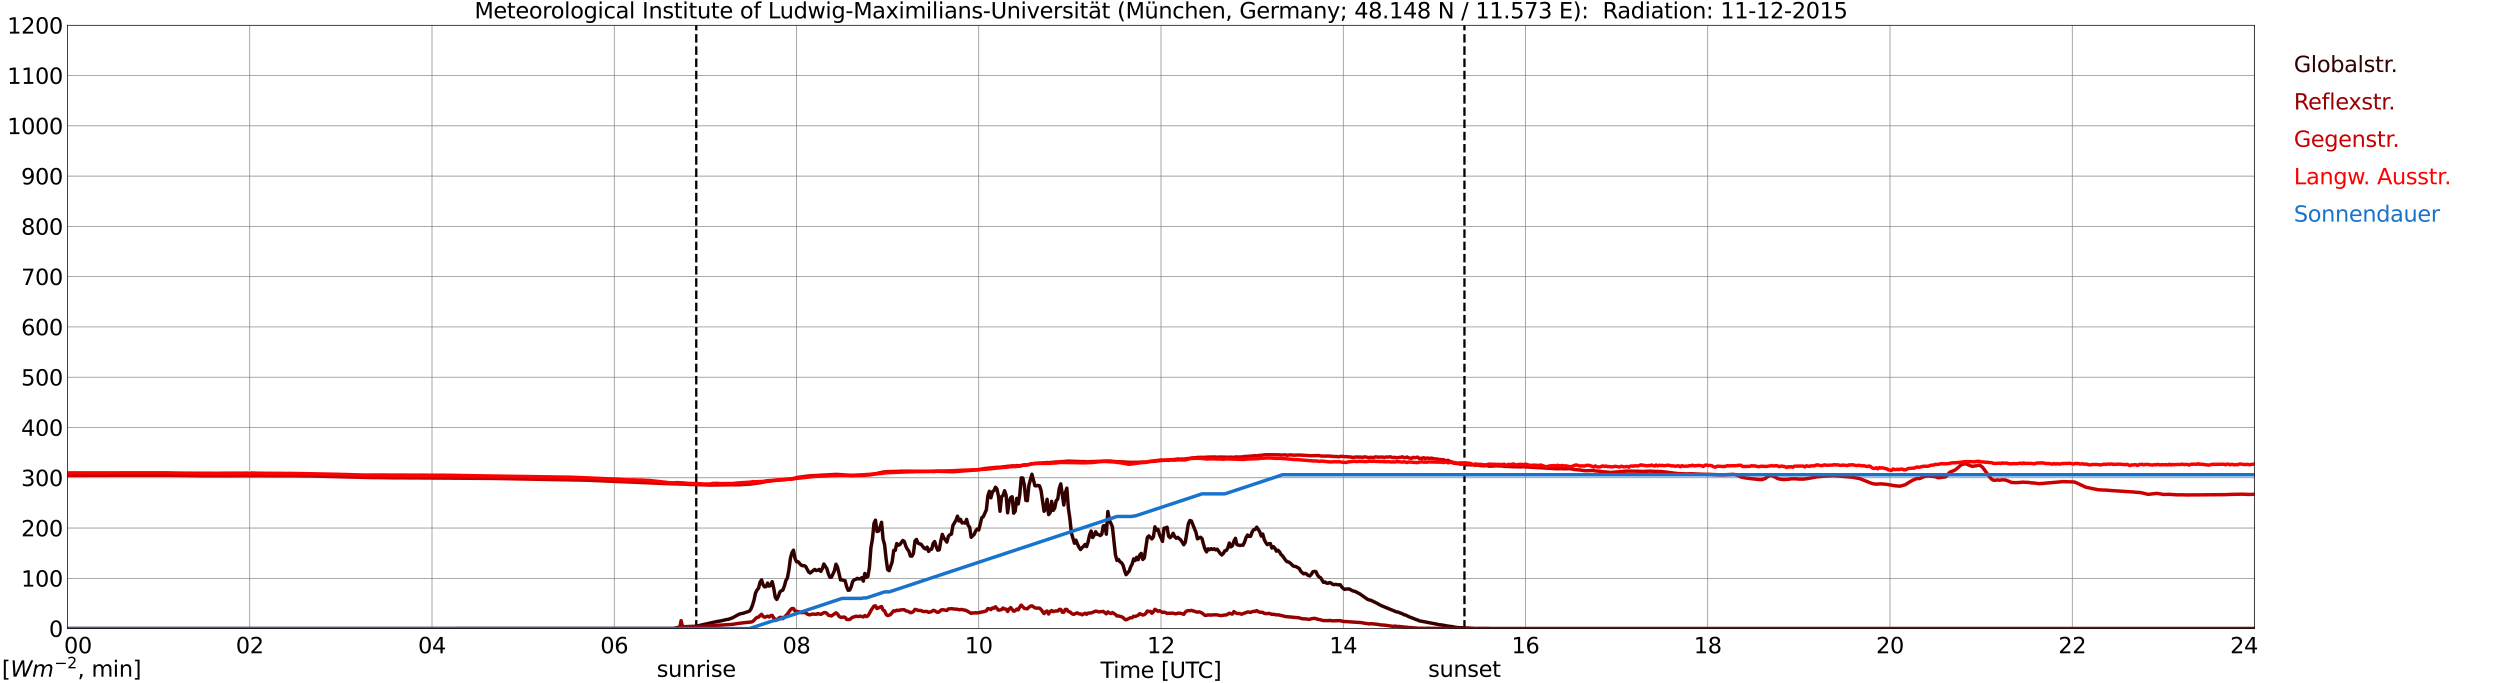 <?xml version="1.0" encoding="utf-8" standalone="no"?>
<!DOCTYPE svg PUBLIC "-//W3C//DTD SVG 1.1//EN"
  "http://www.w3.org/Graphics/SVG/1.1/DTD/svg11.dtd">
<svg xmlns:xlink="http://www.w3.org/1999/xlink" width="1085.4pt" height="296.64pt" viewBox="0 0 1085.4 296.64" xmlns="http://www.w3.org/2000/svg" version="1.1">
 <defs>
  <style type="text/css">*{stroke-linejoin: round; stroke-linecap: butt}</style>
 </defs>
 <g id="figure_1">
  <g id="patch_1">
   <path d="M 0 296.64 
L 1085.4 296.64 
L 1085.4 0 
L 0 0 
z
" style="fill: #ffffff"/>
  </g>
  <g id="axes_1">
   <g id="patch_2">
    <path d="M 29.306 272.909 
L 978.814 272.909 
L 978.814 10.976 
L 29.306 10.976 
z
" style="fill: #ffffff"/>
   </g>
   <g id="patch_3">
    <path d="M 978.814 272.909 
L 978.814 272.909 
L 978.814 10.976 
L 978.814 10.976 
z
" clip-path="url(#p922a9f056b)" style="fill: #d3d3d3; opacity: 0.25; stroke: #d3d3d3; stroke-linejoin: miter"/>
   </g>
   <g id="matplotlib.axis_1">
    <g id="xtick_1">
     <g id="line2d_1">
      <path d="M 29.306 272.909 
L 29.306 10.976 
" clip-path="url(#p922a9f056b)" style="fill: none; stroke: #808080; stroke-width: 0.3; stroke-linecap: square"/>
     </g>
     <g id="line2d_2"/>
     <g id="text_1">
      <!--    00 -->
      <g transform="translate(18.733 283.627) scale(0.095 -0.095)">
       <defs>
        <path id="DejaVuSans-20" transform="scale(0.016)"/>
        <path id="DejaVuSans-30" d="M 2034 4250 
Q 1547 4250 1301 3770 
Q 1056 3291 1056 2328 
Q 1056 1369 1301 889 
Q 1547 409 2034 409 
Q 2525 409 2770 889 
Q 3016 1369 3016 2328 
Q 3016 3291 2770 3770 
Q 2525 4250 2034 4250 
z
M 2034 4750 
Q 2819 4750 3233 4129 
Q 3647 3509 3647 2328 
Q 3647 1150 3233 529 
Q 2819 -91 2034 -91 
Q 1250 -91 836 529 
Q 422 1150 422 2328 
Q 422 3509 836 4129 
Q 1250 4750 2034 4750 
z
" transform="scale(0.016)"/>
       </defs>
       <use xlink:href="#DejaVuSans-20"/>
       <use xlink:href="#DejaVuSans-20" transform="translate(31.787 0)"/>
       <use xlink:href="#DejaVuSans-20" transform="translate(63.574 0)"/>
       <use xlink:href="#DejaVuSans-30" transform="translate(95.361 0)"/>
       <use xlink:href="#DejaVuSans-30" transform="translate(158.984 0)"/>
      </g>
     </g>
    </g>
    <g id="xtick_2">
     <g id="line2d_3">
      <path d="M 108.431 272.909 
L 108.431 10.976 
" clip-path="url(#p922a9f056b)" style="fill: none; stroke: #808080; stroke-width: 0.3; stroke-linecap: square"/>
     </g>
     <g id="line2d_4"/>
     <g id="text_2">
      <!-- 02 -->
      <g transform="translate(102.387 283.627) scale(0.095 -0.095)">
       <defs>
        <path id="DejaVuSans-32" d="M 1228 531 
L 3431 531 
L 3431 0 
L 469 0 
L 469 531 
Q 828 903 1448 1529 
Q 2069 2156 2228 2338 
Q 2531 2678 2651 2914 
Q 2772 3150 2772 3378 
Q 2772 3750 2511 3984 
Q 2250 4219 1831 4219 
Q 1534 4219 1204 4116 
Q 875 4013 500 3803 
L 500 4441 
Q 881 4594 1212 4672 
Q 1544 4750 1819 4750 
Q 2544 4750 2975 4387 
Q 3406 4025 3406 3419 
Q 3406 3131 3298 2873 
Q 3191 2616 2906 2266 
Q 2828 2175 2409 1742 
Q 1991 1309 1228 531 
z
" transform="scale(0.016)"/>
       </defs>
       <use xlink:href="#DejaVuSans-30"/>
       <use xlink:href="#DejaVuSans-32" transform="translate(63.623 0)"/>
      </g>
     </g>
    </g>
    <g id="xtick_3">
     <g id="line2d_5">
      <path d="M 187.557 272.909 
L 187.557 10.976 
" clip-path="url(#p922a9f056b)" style="fill: none; stroke: #808080; stroke-width: 0.3; stroke-linecap: square"/>
     </g>
     <g id="line2d_6"/>
     <g id="text_3">
      <!-- 04 -->
      <g transform="translate(181.513 283.627) scale(0.095 -0.095)">
       <defs>
        <path id="DejaVuSans-34" d="M 2419 4116 
L 825 1625 
L 2419 1625 
L 2419 4116 
z
M 2253 4666 
L 3047 4666 
L 3047 1625 
L 3713 1625 
L 3713 1100 
L 3047 1100 
L 3047 0 
L 2419 0 
L 2419 1100 
L 313 1100 
L 313 1709 
L 2253 4666 
z
" transform="scale(0.016)"/>
       </defs>
       <use xlink:href="#DejaVuSans-30"/>
       <use xlink:href="#DejaVuSans-34" transform="translate(63.623 0)"/>
      </g>
     </g>
    </g>
    <g id="xtick_4">
     <g id="line2d_7">
      <path d="M 266.683 272.909 
L 266.683 10.976 
" clip-path="url(#p922a9f056b)" style="fill: none; stroke: #808080; stroke-width: 0.3; stroke-linecap: square"/>
     </g>
     <g id="line2d_8"/>
     <g id="text_4">
      <!-- 06 -->
      <g transform="translate(260.638 283.627) scale(0.095 -0.095)">
       <defs>
        <path id="DejaVuSans-36" d="M 2113 2584 
Q 1688 2584 1439 2293 
Q 1191 2003 1191 1497 
Q 1191 994 1439 701 
Q 1688 409 2113 409 
Q 2538 409 2786 701 
Q 3034 994 3034 1497 
Q 3034 2003 2786 2293 
Q 2538 2584 2113 2584 
z
M 3366 4563 
L 3366 3988 
Q 3128 4100 2886 4159 
Q 2644 4219 2406 4219 
Q 1781 4219 1451 3797 
Q 1122 3375 1075 2522 
Q 1259 2794 1537 2939 
Q 1816 3084 2150 3084 
Q 2853 3084 3261 2657 
Q 3669 2231 3669 1497 
Q 3669 778 3244 343 
Q 2819 -91 2113 -91 
Q 1303 -91 875 529 
Q 447 1150 447 2328 
Q 447 3434 972 4092 
Q 1497 4750 2381 4750 
Q 2619 4750 2861 4703 
Q 3103 4656 3366 4563 
z
" transform="scale(0.016)"/>
       </defs>
       <use xlink:href="#DejaVuSans-30"/>
       <use xlink:href="#DejaVuSans-36" transform="translate(63.623 0)"/>
      </g>
     </g>
    </g>
    <g id="xtick_5">
     <g id="line2d_9">
      <path d="M 345.808 272.909 
L 345.808 10.976 
" clip-path="url(#p922a9f056b)" style="fill: none; stroke: #808080; stroke-width: 0.3; stroke-linecap: square"/>
     </g>
     <g id="line2d_10"/>
     <g id="text_5">
      <!-- 08 -->
      <g transform="translate(339.764 283.627) scale(0.095 -0.095)">
       <defs>
        <path id="DejaVuSans-38" d="M 2034 2216 
Q 1584 2216 1326 1975 
Q 1069 1734 1069 1313 
Q 1069 891 1326 650 
Q 1584 409 2034 409 
Q 2484 409 2743 651 
Q 3003 894 3003 1313 
Q 3003 1734 2745 1975 
Q 2488 2216 2034 2216 
z
M 1403 2484 
Q 997 2584 770 2862 
Q 544 3141 544 3541 
Q 544 4100 942 4425 
Q 1341 4750 2034 4750 
Q 2731 4750 3128 4425 
Q 3525 4100 3525 3541 
Q 3525 3141 3298 2862 
Q 3072 2584 2669 2484 
Q 3125 2378 3379 2068 
Q 3634 1759 3634 1313 
Q 3634 634 3220 271 
Q 2806 -91 2034 -91 
Q 1263 -91 848 271 
Q 434 634 434 1313 
Q 434 1759 690 2068 
Q 947 2378 1403 2484 
z
M 1172 3481 
Q 1172 3119 1398 2916 
Q 1625 2713 2034 2713 
Q 2441 2713 2670 2916 
Q 2900 3119 2900 3481 
Q 2900 3844 2670 4047 
Q 2441 4250 2034 4250 
Q 1625 4250 1398 4047 
Q 1172 3844 1172 3481 
z
" transform="scale(0.016)"/>
       </defs>
       <use xlink:href="#DejaVuSans-30"/>
       <use xlink:href="#DejaVuSans-38" transform="translate(63.623 0)"/>
      </g>
     </g>
    </g>
    <g id="xtick_6">
     <g id="line2d_11">
      <path d="M 424.934 272.909 
L 424.934 10.976 
" clip-path="url(#p922a9f056b)" style="fill: none; stroke: #808080; stroke-width: 0.3; stroke-linecap: square"/>
     </g>
     <g id="line2d_12"/>
     <g id="text_6">
      <!-- 10 -->
      <g transform="translate(418.89 283.627) scale(0.095 -0.095)">
       <defs>
        <path id="DejaVuSans-31" d="M 794 531 
L 1825 531 
L 1825 4091 
L 703 3866 
L 703 4441 
L 1819 4666 
L 2450 4666 
L 2450 531 
L 3481 531 
L 3481 0 
L 794 0 
L 794 531 
z
" transform="scale(0.016)"/>
       </defs>
       <use xlink:href="#DejaVuSans-31"/>
       <use xlink:href="#DejaVuSans-30" transform="translate(63.623 0)"/>
      </g>
     </g>
    </g>
    <g id="xtick_7">
     <g id="line2d_13">
      <path d="M 504.06 272.909 
L 504.06 10.976 
" clip-path="url(#p922a9f056b)" style="fill: none; stroke: #808080; stroke-width: 0.3; stroke-linecap: square"/>
     </g>
     <g id="line2d_14"/>
     <g id="text_7">
      <!-- 12 -->
      <g transform="translate(498.015 283.627) scale(0.095 -0.095)">
       <use xlink:href="#DejaVuSans-31"/>
       <use xlink:href="#DejaVuSans-32" transform="translate(63.623 0)"/>
      </g>
     </g>
    </g>
    <g id="xtick_8">
     <g id="line2d_15">
      <path d="M 583.185 272.909 
L 583.185 10.976 
" clip-path="url(#p922a9f056b)" style="fill: none; stroke: #808080; stroke-width: 0.3; stroke-linecap: square"/>
     </g>
     <g id="line2d_16"/>
     <g id="text_8">
      <!-- 14 -->
      <g transform="translate(577.141 283.627) scale(0.095 -0.095)">
       <use xlink:href="#DejaVuSans-31"/>
       <use xlink:href="#DejaVuSans-34" transform="translate(63.623 0)"/>
      </g>
     </g>
    </g>
    <g id="xtick_9">
     <g id="line2d_17">
      <path d="M 662.311 272.909 
L 662.311 10.976 
" clip-path="url(#p922a9f056b)" style="fill: none; stroke: #808080; stroke-width: 0.3; stroke-linecap: square"/>
     </g>
     <g id="line2d_18"/>
     <g id="text_9">
      <!-- 16 -->
      <g transform="translate(656.267 283.627) scale(0.095 -0.095)">
       <use xlink:href="#DejaVuSans-31"/>
       <use xlink:href="#DejaVuSans-36" transform="translate(63.623 0)"/>
      </g>
     </g>
    </g>
    <g id="xtick_10">
     <g id="line2d_19">
      <path d="M 741.437 272.909 
L 741.437 10.976 
" clip-path="url(#p922a9f056b)" style="fill: none; stroke: #808080; stroke-width: 0.3; stroke-linecap: square"/>
     </g>
     <g id="line2d_20"/>
     <g id="text_10">
      <!-- 18 -->
      <g transform="translate(735.392 283.627) scale(0.095 -0.095)">
       <use xlink:href="#DejaVuSans-31"/>
       <use xlink:href="#DejaVuSans-38" transform="translate(63.623 0)"/>
      </g>
     </g>
    </g>
    <g id="xtick_11">
     <g id="line2d_21">
      <path d="M 820.562 272.909 
L 820.562 10.976 
" clip-path="url(#p922a9f056b)" style="fill: none; stroke: #808080; stroke-width: 0.3; stroke-linecap: square"/>
     </g>
     <g id="line2d_22"/>
     <g id="text_11">
      <!-- 20 -->
      <g transform="translate(814.518 283.627) scale(0.095 -0.095)">
       <use xlink:href="#DejaVuSans-32"/>
       <use xlink:href="#DejaVuSans-30" transform="translate(63.623 0)"/>
      </g>
     </g>
    </g>
    <g id="xtick_12">
     <g id="line2d_23">
      <path d="M 899.688 272.909 
L 899.688 10.976 
" clip-path="url(#p922a9f056b)" style="fill: none; stroke: #808080; stroke-width: 0.3; stroke-linecap: square"/>
     </g>
     <g id="line2d_24"/>
     <g id="text_12">
      <!-- 22 -->
      <g transform="translate(893.644 283.627) scale(0.095 -0.095)">
       <use xlink:href="#DejaVuSans-32"/>
       <use xlink:href="#DejaVuSans-32" transform="translate(63.623 0)"/>
      </g>
     </g>
    </g>
    <g id="xtick_13">
     <g id="line2d_25">
      <path d="M 978.814 272.909 
L 978.814 10.976 
" clip-path="url(#p922a9f056b)" style="fill: none; stroke: #808080; stroke-width: 0.3; stroke-linecap: square"/>
     </g>
     <g id="line2d_26"/>
     <g id="text_13">
      <!-- 24    -->
      <g transform="translate(968.241 283.627) scale(0.095 -0.095)">
       <use xlink:href="#DejaVuSans-32"/>
       <use xlink:href="#DejaVuSans-34" transform="translate(63.623 0)"/>
       <use xlink:href="#DejaVuSans-20" transform="translate(127.246 0)"/>
       <use xlink:href="#DejaVuSans-20" transform="translate(159.033 0)"/>
       <use xlink:href="#DejaVuSans-20" transform="translate(190.82 0)"/>
      </g>
     </g>
    </g>
    <g id="text_14">
     <!-- Time [UTC] -->
     <g transform="translate(477.806 294.322) scale(0.095 -0.095)">
      <defs>
       <path id="DejaVuSans-54" d="M -19 4666 
L 3928 4666 
L 3928 4134 
L 2272 4134 
L 2272 0 
L 1638 0 
L 1638 4134 
L -19 4134 
L -19 4666 
z
" transform="scale(0.016)"/>
       <path id="DejaVuSans-69" d="M 603 3500 
L 1178 3500 
L 1178 0 
L 603 0 
L 603 3500 
z
M 603 4863 
L 1178 4863 
L 1178 4134 
L 603 4134 
L 603 4863 
z
" transform="scale(0.016)"/>
       <path id="DejaVuSans-6d" d="M 3328 2828 
Q 3544 3216 3844 3400 
Q 4144 3584 4550 3584 
Q 5097 3584 5394 3201 
Q 5691 2819 5691 2113 
L 5691 0 
L 5113 0 
L 5113 2094 
Q 5113 2597 4934 2840 
Q 4756 3084 4391 3084 
Q 3944 3084 3684 2787 
Q 3425 2491 3425 1978 
L 3425 0 
L 2847 0 
L 2847 2094 
Q 2847 2600 2669 2842 
Q 2491 3084 2119 3084 
Q 1678 3084 1418 2786 
Q 1159 2488 1159 1978 
L 1159 0 
L 581 0 
L 581 3500 
L 1159 3500 
L 1159 2956 
Q 1356 3278 1631 3431 
Q 1906 3584 2284 3584 
Q 2666 3584 2933 3390 
Q 3200 3197 3328 2828 
z
" transform="scale(0.016)"/>
       <path id="DejaVuSans-65" d="M 3597 1894 
L 3597 1613 
L 953 1613 
Q 991 1019 1311 708 
Q 1631 397 2203 397 
Q 2534 397 2845 478 
Q 3156 559 3463 722 
L 3463 178 
Q 3153 47 2828 -22 
Q 2503 -91 2169 -91 
Q 1331 -91 842 396 
Q 353 884 353 1716 
Q 353 2575 817 3079 
Q 1281 3584 2069 3584 
Q 2775 3584 3186 3129 
Q 3597 2675 3597 1894 
z
M 3022 2063 
Q 3016 2534 2758 2815 
Q 2500 3097 2075 3097 
Q 1594 3097 1305 2825 
Q 1016 2553 972 2059 
L 3022 2063 
z
" transform="scale(0.016)"/>
       <path id="DejaVuSans-5b" d="M 550 4863 
L 1875 4863 
L 1875 4416 
L 1125 4416 
L 1125 -397 
L 1875 -397 
L 1875 -844 
L 550 -844 
L 550 4863 
z
" transform="scale(0.016)"/>
       <path id="DejaVuSans-55" d="M 556 4666 
L 1191 4666 
L 1191 1831 
Q 1191 1081 1462 751 
Q 1734 422 2344 422 
Q 2950 422 3222 751 
Q 3494 1081 3494 1831 
L 3494 4666 
L 4128 4666 
L 4128 1753 
Q 4128 841 3676 375 
Q 3225 -91 2344 -91 
Q 1459 -91 1007 375 
Q 556 841 556 1753 
L 556 4666 
z
" transform="scale(0.016)"/>
       <path id="DejaVuSans-43" d="M 4122 4306 
L 4122 3641 
Q 3803 3938 3442 4084 
Q 3081 4231 2675 4231 
Q 1875 4231 1450 3742 
Q 1025 3253 1025 2328 
Q 1025 1406 1450 917 
Q 1875 428 2675 428 
Q 3081 428 3442 575 
Q 3803 722 4122 1019 
L 4122 359 
Q 3791 134 3420 21 
Q 3050 -91 2638 -91 
Q 1578 -91 968 557 
Q 359 1206 359 2328 
Q 359 3453 968 4101 
Q 1578 4750 2638 4750 
Q 3056 4750 3426 4639 
Q 3797 4528 4122 4306 
z
" transform="scale(0.016)"/>
       <path id="DejaVuSans-5d" d="M 1947 4863 
L 1947 -844 
L 622 -844 
L 622 -397 
L 1369 -397 
L 1369 4416 
L 622 4416 
L 622 4863 
L 1947 4863 
z
" transform="scale(0.016)"/>
      </defs>
      <use xlink:href="#DejaVuSans-54"/>
      <use xlink:href="#DejaVuSans-69" transform="translate(57.959 0)"/>
      <use xlink:href="#DejaVuSans-6d" transform="translate(85.742 0)"/>
      <use xlink:href="#DejaVuSans-65" transform="translate(183.154 0)"/>
      <use xlink:href="#DejaVuSans-20" transform="translate(244.678 0)"/>
      <use xlink:href="#DejaVuSans-5b" transform="translate(276.465 0)"/>
      <use xlink:href="#DejaVuSans-55" transform="translate(315.479 0)"/>
      <use xlink:href="#DejaVuSans-54" transform="translate(388.672 0)"/>
      <use xlink:href="#DejaVuSans-43" transform="translate(443.881 0)"/>
      <use xlink:href="#DejaVuSans-5d" transform="translate(513.705 0)"/>
     </g>
    </g>
   </g>
   <g id="matplotlib.axis_2">
    <g id="ytick_1">
     <g id="line2d_27">
      <path d="M 29.306 272.909 
L 978.814 272.909 
" clip-path="url(#p922a9f056b)" style="fill: none; stroke: #808080; stroke-width: 0.3; stroke-linecap: square"/>
     </g>
     <g id="line2d_28"/>
     <g id="text_15">
      <!-- 0 -->
      <g transform="translate(21.261 276.518) scale(0.095 -0.095)">
       <use xlink:href="#DejaVuSans-30"/>
      </g>
     </g>
    </g>
    <g id="ytick_2">
     <g id="line2d_29">
      <path d="M 29.306 251.081 
L 978.814 251.081 
" clip-path="url(#p922a9f056b)" style="fill: none; stroke: #808080; stroke-width: 0.3; stroke-linecap: square"/>
     </g>
     <g id="line2d_30"/>
     <g id="text_16">
      <!-- 100 -->
      <g transform="translate(9.173 254.69) scale(0.095 -0.095)">
       <use xlink:href="#DejaVuSans-31"/>
       <use xlink:href="#DejaVuSans-30" transform="translate(63.623 0)"/>
       <use xlink:href="#DejaVuSans-30" transform="translate(127.246 0)"/>
      </g>
     </g>
    </g>
    <g id="ytick_3">
     <g id="line2d_31">
      <path d="M 29.306 229.253 
L 978.814 229.253 
" clip-path="url(#p922a9f056b)" style="fill: none; stroke: #808080; stroke-width: 0.3; stroke-linecap: square"/>
     </g>
     <g id="line2d_32"/>
     <g id="text_17">
      <!-- 200 -->
      <g transform="translate(9.173 232.863) scale(0.095 -0.095)">
       <use xlink:href="#DejaVuSans-32"/>
       <use xlink:href="#DejaVuSans-30" transform="translate(63.623 0)"/>
       <use xlink:href="#DejaVuSans-30" transform="translate(127.246 0)"/>
      </g>
     </g>
    </g>
    <g id="ytick_4">
     <g id="line2d_33">
      <path d="M 29.306 207.426 
L 978.814 207.426 
" clip-path="url(#p922a9f056b)" style="fill: none; stroke: #808080; stroke-width: 0.3; stroke-linecap: square"/>
     </g>
     <g id="line2d_34"/>
     <g id="text_18">
      <!-- 300 -->
      <g transform="translate(9.173 211.035) scale(0.095 -0.095)">
       <defs>
        <path id="DejaVuSans-33" d="M 2597 2516 
Q 3050 2419 3304 2112 
Q 3559 1806 3559 1356 
Q 3559 666 3084 287 
Q 2609 -91 1734 -91 
Q 1441 -91 1130 -33 
Q 819 25 488 141 
L 488 750 
Q 750 597 1062 519 
Q 1375 441 1716 441 
Q 2309 441 2620 675 
Q 2931 909 2931 1356 
Q 2931 1769 2642 2001 
Q 2353 2234 1838 2234 
L 1294 2234 
L 1294 2753 
L 1863 2753 
Q 2328 2753 2575 2939 
Q 2822 3125 2822 3475 
Q 2822 3834 2567 4026 
Q 2313 4219 1838 4219 
Q 1578 4219 1281 4162 
Q 984 4106 628 3988 
L 628 4550 
Q 988 4650 1302 4700 
Q 1616 4750 1894 4750 
Q 2613 4750 3031 4423 
Q 3450 4097 3450 3541 
Q 3450 3153 3228 2886 
Q 3006 2619 2597 2516 
z
" transform="scale(0.016)"/>
       </defs>
       <use xlink:href="#DejaVuSans-33"/>
       <use xlink:href="#DejaVuSans-30" transform="translate(63.623 0)"/>
       <use xlink:href="#DejaVuSans-30" transform="translate(127.246 0)"/>
      </g>
     </g>
    </g>
    <g id="ytick_5">
     <g id="line2d_35">
      <path d="M 29.306 185.598 
L 978.814 185.598 
" clip-path="url(#p922a9f056b)" style="fill: none; stroke: #808080; stroke-width: 0.3; stroke-linecap: square"/>
     </g>
     <g id="line2d_36"/>
     <g id="text_19">
      <!-- 400 -->
      <g transform="translate(9.173 189.207) scale(0.095 -0.095)">
       <use xlink:href="#DejaVuSans-34"/>
       <use xlink:href="#DejaVuSans-30" transform="translate(63.623 0)"/>
       <use xlink:href="#DejaVuSans-30" transform="translate(127.246 0)"/>
      </g>
     </g>
    </g>
    <g id="ytick_6">
     <g id="line2d_37">
      <path d="M 29.306 163.77 
L 978.814 163.77 
" clip-path="url(#p922a9f056b)" style="fill: none; stroke: #808080; stroke-width: 0.3; stroke-linecap: square"/>
     </g>
     <g id="line2d_38"/>
     <g id="text_20">
      <!-- 500 -->
      <g transform="translate(9.173 167.379) scale(0.095 -0.095)">
       <defs>
        <path id="DejaVuSans-35" d="M 691 4666 
L 3169 4666 
L 3169 4134 
L 1269 4134 
L 1269 2991 
Q 1406 3038 1543 3061 
Q 1681 3084 1819 3084 
Q 2600 3084 3056 2656 
Q 3513 2228 3513 1497 
Q 3513 744 3044 326 
Q 2575 -91 1722 -91 
Q 1428 -91 1123 -41 
Q 819 9 494 109 
L 494 744 
Q 775 591 1075 516 
Q 1375 441 1709 441 
Q 2250 441 2565 725 
Q 2881 1009 2881 1497 
Q 2881 1984 2565 2268 
Q 2250 2553 1709 2553 
Q 1456 2553 1204 2497 
Q 953 2441 691 2322 
L 691 4666 
z
" transform="scale(0.016)"/>
       </defs>
       <use xlink:href="#DejaVuSans-35"/>
       <use xlink:href="#DejaVuSans-30" transform="translate(63.623 0)"/>
       <use xlink:href="#DejaVuSans-30" transform="translate(127.246 0)"/>
      </g>
     </g>
    </g>
    <g id="ytick_7">
     <g id="line2d_39">
      <path d="M 29.306 141.942 
L 978.814 141.942 
" clip-path="url(#p922a9f056b)" style="fill: none; stroke: #808080; stroke-width: 0.3; stroke-linecap: square"/>
     </g>
     <g id="line2d_40"/>
     <g id="text_21">
      <!-- 600 -->
      <g transform="translate(9.173 145.551) scale(0.095 -0.095)">
       <use xlink:href="#DejaVuSans-36"/>
       <use xlink:href="#DejaVuSans-30" transform="translate(63.623 0)"/>
       <use xlink:href="#DejaVuSans-30" transform="translate(127.246 0)"/>
      </g>
     </g>
    </g>
    <g id="ytick_8">
     <g id="line2d_41">
      <path d="M 29.306 120.114 
L 978.814 120.114 
" clip-path="url(#p922a9f056b)" style="fill: none; stroke: #808080; stroke-width: 0.3; stroke-linecap: square"/>
     </g>
     <g id="line2d_42"/>
     <g id="text_22">
      <!-- 700 -->
      <g transform="translate(9.173 123.724) scale(0.095 -0.095)">
       <defs>
        <path id="DejaVuSans-37" d="M 525 4666 
L 3525 4666 
L 3525 4397 
L 1831 0 
L 1172 0 
L 2766 4134 
L 525 4134 
L 525 4666 
z
" transform="scale(0.016)"/>
       </defs>
       <use xlink:href="#DejaVuSans-37"/>
       <use xlink:href="#DejaVuSans-30" transform="translate(63.623 0)"/>
       <use xlink:href="#DejaVuSans-30" transform="translate(127.246 0)"/>
      </g>
     </g>
    </g>
    <g id="ytick_9">
     <g id="line2d_43">
      <path d="M 29.306 98.287 
L 978.814 98.287 
" clip-path="url(#p922a9f056b)" style="fill: none; stroke: #808080; stroke-width: 0.3; stroke-linecap: square"/>
     </g>
     <g id="line2d_44"/>
     <g id="text_23">
      <!-- 800 -->
      <g transform="translate(9.173 101.896) scale(0.095 -0.095)">
       <use xlink:href="#DejaVuSans-38"/>
       <use xlink:href="#DejaVuSans-30" transform="translate(63.623 0)"/>
       <use xlink:href="#DejaVuSans-30" transform="translate(127.246 0)"/>
      </g>
     </g>
    </g>
    <g id="ytick_10">
     <g id="line2d_45">
      <path d="M 29.306 76.459 
L 978.814 76.459 
" clip-path="url(#p922a9f056b)" style="fill: none; stroke: #808080; stroke-width: 0.3; stroke-linecap: square"/>
     </g>
     <g id="line2d_46"/>
     <g id="text_24">
      <!-- 900 -->
      <g transform="translate(9.173 80.068) scale(0.095 -0.095)">
       <defs>
        <path id="DejaVuSans-39" d="M 703 97 
L 703 672 
Q 941 559 1184 500 
Q 1428 441 1663 441 
Q 2288 441 2617 861 
Q 2947 1281 2994 2138 
Q 2813 1869 2534 1725 
Q 2256 1581 1919 1581 
Q 1219 1581 811 2004 
Q 403 2428 403 3163 
Q 403 3881 828 4315 
Q 1253 4750 1959 4750 
Q 2769 4750 3195 4129 
Q 3622 3509 3622 2328 
Q 3622 1225 3098 567 
Q 2575 -91 1691 -91 
Q 1453 -91 1209 -44 
Q 966 3 703 97 
z
M 1959 2075 
Q 2384 2075 2632 2365 
Q 2881 2656 2881 3163 
Q 2881 3666 2632 3958 
Q 2384 4250 1959 4250 
Q 1534 4250 1286 3958 
Q 1038 3666 1038 3163 
Q 1038 2656 1286 2365 
Q 1534 2075 1959 2075 
z
" transform="scale(0.016)"/>
       </defs>
       <use xlink:href="#DejaVuSans-39"/>
       <use xlink:href="#DejaVuSans-30" transform="translate(63.623 0)"/>
       <use xlink:href="#DejaVuSans-30" transform="translate(127.246 0)"/>
      </g>
     </g>
    </g>
    <g id="ytick_11">
     <g id="line2d_47">
      <path d="M 29.306 54.631 
L 978.814 54.631 
" clip-path="url(#p922a9f056b)" style="fill: none; stroke: #808080; stroke-width: 0.3; stroke-linecap: square"/>
     </g>
     <g id="line2d_48"/>
     <g id="text_25">
      <!-- 1000 -->
      <g transform="translate(3.128 58.24) scale(0.095 -0.095)">
       <use xlink:href="#DejaVuSans-31"/>
       <use xlink:href="#DejaVuSans-30" transform="translate(63.623 0)"/>
       <use xlink:href="#DejaVuSans-30" transform="translate(127.246 0)"/>
       <use xlink:href="#DejaVuSans-30" transform="translate(190.869 0)"/>
      </g>
     </g>
    </g>
    <g id="ytick_12">
     <g id="line2d_49">
      <path d="M 29.306 32.803 
L 978.814 32.803 
" clip-path="url(#p922a9f056b)" style="fill: none; stroke: #808080; stroke-width: 0.3; stroke-linecap: square"/>
     </g>
     <g id="line2d_50"/>
     <g id="text_26">
      <!-- 1100 -->
      <g transform="translate(3.128 36.413) scale(0.095 -0.095)">
       <use xlink:href="#DejaVuSans-31"/>
       <use xlink:href="#DejaVuSans-31" transform="translate(63.623 0)"/>
       <use xlink:href="#DejaVuSans-30" transform="translate(127.246 0)"/>
       <use xlink:href="#DejaVuSans-30" transform="translate(190.869 0)"/>
      </g>
     </g>
    </g>
    <g id="ytick_13">
     <g id="line2d_51">
      <path d="M 29.306 10.976 
L 978.814 10.976 
" clip-path="url(#p922a9f056b)" style="fill: none; stroke: #808080; stroke-width: 0.3; stroke-linecap: square"/>
     </g>
     <g id="line2d_52"/>
     <g id="text_27">
      <!-- 1200 -->
      <g transform="translate(3.128 14.585) scale(0.095 -0.095)">
       <use xlink:href="#DejaVuSans-31"/>
       <use xlink:href="#DejaVuSans-32" transform="translate(63.623 0)"/>
       <use xlink:href="#DejaVuSans-30" transform="translate(127.246 0)"/>
       <use xlink:href="#DejaVuSans-30" transform="translate(190.869 0)"/>
      </g>
     </g>
    </g>
   </g>
   <g id="line2d_53">
    <path d="M 302.289 272.909 
L 302.289 10.976 
" clip-path="url(#p922a9f056b)" style="fill: none; stroke-dasharray: 3.7,1.6; stroke-dashoffset: 0; stroke: #000000"/>
   </g>
   <g id="line2d_54">
    <path d="M 635.804 272.909 
L 635.804 10.976 
" clip-path="url(#p922a9f056b)" style="fill: none; stroke-dasharray: 3.7,1.6; stroke-dashoffset: 0; stroke: #000000"/>
   </g>
   <g id="line2d_55">
    <path d="M 29.306 272.909 
L 292.399 272.889 
L 294.377 272.405 
L 297.014 272.095 
L 302.289 271.9 
L 304.927 271.261 
L 311.521 269.79 
L 312.839 269.595 
L 315.477 268.975 
L 316.136 268.919 
L 318.114 268.201 
L 320.093 267.096 
L 320.752 266.729 
L 321.411 266.496 
L 322.73 266.225 
L 325.368 265.354 
L 326.027 264.405 
L 326.686 262.779 
L 327.346 260.629 
L 328.005 257.509 
L 328.665 256.154 
L 329.324 255.418 
L 329.983 252.784 
L 330.643 251.758 
L 331.302 253.908 
L 331.961 254.798 
L 332.621 254.663 
L 333.28 253.133 
L 333.94 254.469 
L 334.599 254.159 
L 335.258 252.533 
L 335.918 255.342 
L 336.577 259.253 
L 337.236 260.26 
L 337.896 258.963 
L 338.555 257.084 
L 339.215 256.444 
L 339.874 256.213 
L 340.533 254.469 
L 341.193 252.048 
L 341.852 250.963 
L 342.512 247.438 
L 343.171 242.346 
L 343.83 239.962 
L 344.49 238.877 
L 345.149 242.402 
L 345.808 243.895 
L 346.468 243.876 
L 347.787 245.308 
L 348.446 245.618 
L 349.105 245.598 
L 349.765 245.888 
L 351.083 248.348 
L 351.743 248.776 
L 353.062 247.711 
L 353.721 247.226 
L 354.38 247.711 
L 355.04 247.556 
L 355.699 247.207 
L 356.359 248.078 
L 357.018 246.877 
L 357.677 244.862 
L 358.996 246.897 
L 359.655 249.182 
L 360.315 250.614 
L 360.974 250.614 
L 362.293 247.768 
L 362.952 244.961 
L 363.612 246.198 
L 364.93 251.777 
L 365.59 251.718 
L 366.249 252.009 
L 366.909 252.127 
L 367.568 254.663 
L 368.227 256.289 
L 368.887 256.154 
L 369.546 254.798 
L 370.206 252.437 
L 370.865 251.718 
L 371.524 251.544 
L 372.184 251.099 
L 372.843 251.352 
L 373.502 251.273 
L 374.162 250.808 
L 374.821 252.299 
L 375.481 248.968 
L 376.14 250.693 
L 376.799 250.247 
L 377.459 246.432 
L 378.118 237.871 
L 378.777 234.075 
L 379.437 227.276 
L 380.096 225.844 
L 380.756 230.764 
L 381.415 230.55 
L 382.074 228.941 
L 382.734 226.754 
L 383.393 234.095 
L 384.053 236.476 
L 384.712 242.577 
L 385.371 247.246 
L 386.031 247.768 
L 387.349 243.932 
L 388.009 238.975 
L 388.668 238.956 
L 389.328 235.992 
L 389.987 236.727 
L 390.646 236.456 
L 391.965 234.675 
L 392.624 235.081 
L 393.284 237.175 
L 393.943 238.432 
L 394.603 239.305 
L 395.262 241.396 
L 395.921 241.453 
L 396.581 240.252 
L 397.24 234.87 
L 397.899 234.21 
L 398.559 235.799 
L 399.218 236.127 
L 399.878 236.264 
L 401.196 237.987 
L 401.856 238.336 
L 402.515 237.541 
L 403.175 239.401 
L 403.834 238.53 
L 404.493 238.412 
L 405.153 235.856 
L 405.812 235.121 
L 406.471 237.406 
L 407.131 238.877 
L 407.79 238.685 
L 408.45 234.889 
L 409.109 232.001 
L 409.768 233.494 
L 411.087 235.352 
L 411.746 232.855 
L 412.406 232.139 
L 413.065 231.905 
L 413.725 228.149 
L 415.043 225.863 
L 415.703 224.1 
L 416.362 226.21 
L 417.022 225.475 
L 417.681 227.044 
L 418.34 226.889 
L 419 227.121 
L 419.659 225.514 
L 420.318 228.09 
L 420.978 228.884 
L 421.637 233.261 
L 422.956 232.001 
L 423.615 230.471 
L 424.275 229.699 
L 424.934 230.105 
L 426.253 224.779 
L 426.912 224.294 
L 428.231 221.389 
L 428.89 215.327 
L 429.55 213.293 
L 430.209 216.12 
L 430.869 213.544 
L 431.528 213.022 
L 432.187 211.531 
L 432.847 212.304 
L 433.506 215.482 
L 434.165 221.969 
L 434.825 215.674 
L 435.484 215.074 
L 436.144 213.061 
L 436.803 214.998 
L 437.462 222.648 
L 438.122 217.748 
L 438.781 216.063 
L 439.44 215.674 
L 440.1 222.803 
L 440.759 221.95 
L 441.419 216.392 
L 442.078 218.793 
L 442.737 214.764 
L 443.397 207.463 
L 444.056 207.541 
L 444.716 210.543 
L 445.375 217.224 
L 446.034 217.379 
L 446.694 210.756 
L 448.012 205.893 
L 449.331 210.892 
L 449.991 210.949 
L 450.65 210.717 
L 451.309 210.949 
L 451.969 212.887 
L 453.287 221.969 
L 453.947 221.253 
L 454.606 216.779 
L 455.266 223.403 
L 455.925 222.609 
L 456.584 217.669 
L 457.244 221.603 
L 457.903 220.633 
L 458.563 217.34 
L 459.222 216.702 
L 459.881 212.112 
L 460.541 210.078 
L 461.859 219.258 
L 462.519 213.952 
L 463.178 211.937 
L 463.838 220.594 
L 464.497 225.126 
L 465.156 231.381 
L 466.475 235.856 
L 467.134 234.52 
L 467.794 236.245 
L 468.453 237.6 
L 469.113 238.587 
L 469.772 237.792 
L 470.431 237.212 
L 471.091 236.38 
L 471.75 237.33 
L 472.409 235.295 
L 473.069 232.156 
L 473.728 230.55 
L 474.388 233.359 
L 475.047 232.37 
L 475.706 230.86 
L 476.366 232.021 
L 477.025 232.1 
L 477.685 232.525 
L 478.344 231.945 
L 479.003 228.323 
L 479.663 228.186 
L 480.322 231.925 
L 480.981 222.085 
L 481.641 225.728 
L 482.96 228.71 
L 484.278 240.892 
L 484.938 243.313 
L 485.597 242.887 
L 486.256 243.913 
L 486.916 244.321 
L 487.575 245.367 
L 488.235 247.672 
L 488.894 249.492 
L 490.213 248.001 
L 490.872 246.181 
L 491.532 244.882 
L 492.191 242.636 
L 492.85 243.352 
L 493.51 241.957 
L 494.169 243.003 
L 494.828 240.99 
L 495.488 240.252 
L 496.147 242.887 
L 496.807 242.267 
L 498.125 233.396 
L 498.785 232.661 
L 500.103 233.977 
L 500.763 233.086 
L 501.422 228.749 
L 502.082 230.26 
L 502.741 229.795 
L 503.4 232.041 
L 504.719 235.042 
L 505.379 229.33 
L 506.038 229.194 
L 506.697 228.904 
L 507.357 232.796 
L 508.016 233.435 
L 508.675 232.739 
L 509.335 231.536 
L 509.994 233.029 
L 510.654 233.669 
L 511.313 233.281 
L 512.632 234.424 
L 513.95 236.496 
L 514.61 235.411 
L 515.929 227.431 
L 516.588 225.999 
L 517.247 226.191 
L 519.226 231.111 
L 519.885 233.94 
L 521.204 233.261 
L 521.863 233.822 
L 522.522 236.36 
L 523.182 238.432 
L 523.841 239.615 
L 524.501 238.277 
L 525.16 238.665 
L 525.819 238.22 
L 526.479 238.55 
L 527.138 238.257 
L 527.797 238.742 
L 528.457 238.451 
L 529.776 240.292 
L 530.435 240.951 
L 531.094 240.331 
L 531.754 239.15 
L 532.413 239.012 
L 533.073 237.91 
L 533.732 235.76 
L 534.391 237.426 
L 535.051 236.961 
L 535.71 234.966 
L 536.369 233.706 
L 537.029 236.456 
L 538.348 236.845 
L 539.007 236.67 
L 539.666 236.71 
L 540.326 235.372 
L 540.985 233.396 
L 541.644 232.274 
L 542.304 232.894 
L 542.963 232.835 
L 543.623 230.995 
L 544.282 229.969 
L 544.941 229.834 
L 545.601 228.865 
L 546.919 230.86 
L 547.579 232.739 
L 548.238 231.866 
L 548.898 234.306 
L 549.557 235.566 
L 550.216 236.456 
L 550.876 236.05 
L 551.535 235.992 
L 552.195 237.947 
L 552.854 237.33 
L 553.513 238.026 
L 554.173 239.305 
L 554.832 238.897 
L 555.491 239.556 
L 556.151 240.737 
L 556.81 241.317 
L 558.129 243.197 
L 558.788 243.876 
L 559.448 243.991 
L 560.107 244.397 
L 561.426 245.716 
L 562.745 246.043 
L 564.063 246.798 
L 564.723 247.981 
L 565.382 248.658 
L 566.042 249.143 
L 566.701 248.911 
L 567.36 249.317 
L 568.02 249.859 
L 568.679 250.053 
L 569.338 249.317 
L 569.998 248.252 
L 570.657 248.078 
L 571.317 248.156 
L 571.976 249.608 
L 572.635 250.459 
L 573.295 250.789 
L 574.613 252.843 
L 575.273 252.648 
L 575.932 253.192 
L 576.592 253.229 
L 577.251 252.919 
L 577.91 253.152 
L 578.57 253.674 
L 579.229 253.849 
L 579.889 253.713 
L 581.207 253.927 
L 581.867 253.868 
L 582.526 254.838 
L 583.185 255.514 
L 583.845 255.903 
L 584.504 255.709 
L 585.823 255.728 
L 587.142 256.464 
L 588.46 256.833 
L 590.439 257.878 
L 593.736 260.203 
L 594.395 260.454 
L 595.054 260.57 
L 597.032 261.499 
L 599.67 262.934 
L 606.264 265.645 
L 606.923 265.723 
L 608.242 266.264 
L 608.901 266.478 
L 609.561 266.904 
L 610.22 267.02 
L 612.198 267.969 
L 613.517 268.434 
L 614.836 269.015 
L 615.495 269.17 
L 616.154 269.519 
L 622.748 270.776 
L 624.067 271.029 
L 624.726 271.222 
L 626.045 271.339 
L 628.023 271.726 
L 630.001 272.016 
L 630.661 272.055 
L 631.32 272.269 
L 632.639 272.442 
L 633.958 272.54 
L 634.617 272.52 
L 635.936 272.616 
L 639.233 272.811 
L 640.552 272.909 
L 641.87 272.889 
L 645.167 272.889 
L 649.783 272.909 
L 978.154 272.909 
L 978.154 272.909 
" clip-path="url(#p922a9f056b)" style="fill: none; stroke: #330000; stroke-width: 1.5; stroke-linecap: square"/>
   </g>
   <g id="line2d_56">
    <path d="M 29.306 272.909 
L 295.036 272.909 
L 295.696 269.451 
L 296.355 272.18 
L 298.992 272.079 
L 302.949 272.119 
L 311.521 271.44 
L 313.499 271.363 
L 318.114 271.053 
L 320.093 270.724 
L 323.39 270.318 
L 326.027 270.065 
L 326.686 269.87 
L 327.346 269.349 
L 328.005 268.574 
L 328.665 268.032 
L 329.324 267.954 
L 329.983 267.238 
L 330.643 266.694 
L 331.302 267.644 
L 331.961 267.974 
L 333.28 267.509 
L 333.94 267.878 
L 334.599 267.295 
L 335.258 267.179 
L 335.918 268.323 
L 336.577 268.923 
L 337.236 268.98 
L 337.896 268.613 
L 338.555 268.05 
L 339.215 268.032 
L 339.874 268.613 
L 341.852 266.618 
L 343.171 264.739 
L 343.83 264.197 
L 344.49 264.197 
L 345.149 265.263 
L 345.808 265.494 
L 346.468 265.514 
L 347.787 265.978 
L 348.446 265.998 
L 349.105 265.882 
L 349.765 266.037 
L 350.424 266.559 
L 351.083 266.869 
L 351.743 266.928 
L 352.402 266.657 
L 353.062 266.598 
L 354.38 266.734 
L 355.04 266.404 
L 356.359 266.753 
L 357.677 266.018 
L 358.337 265.939 
L 358.996 266.308 
L 359.655 267.103 
L 360.974 267.43 
L 362.952 266.075 
L 363.612 266.579 
L 364.271 267.568 
L 364.93 268.013 
L 365.59 268.013 
L 366.249 267.878 
L 366.909 268.032 
L 367.568 268.923 
L 368.227 269.019 
L 368.887 268.943 
L 370.206 267.954 
L 370.865 267.838 
L 371.524 267.548 
L 372.843 267.664 
L 373.502 267.469 
L 374.821 267.858 
L 375.481 267.238 
L 376.14 267.703 
L 376.799 267.393 
L 377.459 266.365 
L 378.118 265.068 
L 379.437 263.152 
L 380.096 263.014 
L 380.756 264.197 
L 382.734 263.307 
L 383.393 264.854 
L 384.053 265.223 
L 384.712 266.753 
L 385.371 267.258 
L 386.031 267.103 
L 386.69 266.714 
L 388.009 265.184 
L 388.668 265.319 
L 389.328 264.933 
L 389.987 265.068 
L 390.646 264.854 
L 391.965 264.719 
L 392.624 264.719 
L 393.284 265.204 
L 393.943 265.339 
L 394.603 265.592 
L 395.262 265.998 
L 395.921 265.882 
L 396.581 265.494 
L 397.24 264.584 
L 397.899 264.682 
L 398.559 265.009 
L 399.878 265.068 
L 400.537 265.418 
L 401.196 265.494 
L 402.515 265.474 
L 403.175 265.863 
L 404.493 265.514 
L 405.153 264.99 
L 405.812 265.127 
L 406.471 265.61 
L 407.131 265.882 
L 407.79 265.61 
L 408.45 264.933 
L 409.109 264.682 
L 411.087 265.049 
L 411.746 264.372 
L 413.065 264.254 
L 414.384 264.429 
L 415.703 264.507 
L 416.362 264.739 
L 417.681 264.603 
L 418.34 264.835 
L 419 264.894 
L 419.659 265.127 
L 421.637 266.308 
L 422.297 266.075 
L 422.956 266.153 
L 423.615 265.998 
L 424.275 266.133 
L 427.572 265.437 
L 428.231 265.204 
L 428.89 264.234 
L 429.55 264.293 
L 430.209 264.682 
L 430.869 263.944 
L 431.528 264.062 
L 432.187 263.422 
L 433.506 264.933 
L 434.825 264.682 
L 435.484 263.983 
L 436.144 264.448 
L 436.803 264.429 
L 437.462 265.494 
L 438.122 264.448 
L 438.781 263.789 
L 440.1 265.378 
L 440.759 265.145 
L 441.419 264.448 
L 442.078 264.778 
L 442.737 263.538 
L 443.397 262.704 
L 444.716 264.138 
L 446.034 264.313 
L 446.694 263.654 
L 447.353 263.189 
L 448.012 263.014 
L 449.331 263.887 
L 449.991 264.042 
L 451.309 264.023 
L 451.969 264.623 
L 453.287 266.404 
L 453.947 265.572 
L 454.606 265.282 
L 455.266 266.579 
L 455.925 265.533 
L 456.584 265.068 
L 457.244 265.553 
L 457.903 265.339 
L 458.563 265.243 
L 459.222 265.282 
L 459.881 264.603 
L 460.541 264.564 
L 461.2 265.804 
L 461.859 265.804 
L 462.519 264.564 
L 463.178 264.603 
L 463.838 265.514 
L 464.497 265.629 
L 465.156 266.249 
L 465.816 266.675 
L 466.475 266.638 
L 467.134 266.249 
L 467.794 266.114 
L 468.453 266.539 
L 469.113 266.502 
L 469.772 266.928 
L 471.091 266.249 
L 471.75 266.694 
L 472.409 266.192 
L 473.728 266.114 
L 475.706 265.319 
L 476.366 265.437 
L 477.025 265.688 
L 479.003 265.437 
L 480.322 266.502 
L 480.981 265.649 
L 481.641 266.114 
L 482.3 266.365 
L 482.96 265.959 
L 484.278 266.773 
L 484.938 267.45 
L 485.597 267.413 
L 486.916 267.76 
L 487.575 268.109 
L 488.235 268.805 
L 488.894 269.115 
L 490.872 268.168 
L 491.532 268.205 
L 492.191 267.528 
L 492.85 267.664 
L 494.169 267.122 
L 494.828 266.424 
L 496.147 267.024 
L 496.807 266.849 
L 497.466 266.308 
L 498.125 265.282 
L 498.785 265.494 
L 499.444 265.437 
L 500.103 266.269 
L 500.763 265.629 
L 501.422 264.544 
L 502.082 264.913 
L 502.741 265.418 
L 503.4 265.145 
L 504.719 265.902 
L 505.379 265.765 
L 506.038 265.959 
L 506.697 266.288 
L 509.335 266.21 
L 509.994 266.424 
L 510.654 266.483 
L 511.313 266.249 
L 511.972 266.192 
L 512.632 266.269 
L 513.95 266.714 
L 514.61 265.727 
L 515.269 265.263 
L 515.929 265.088 
L 516.588 265.164 
L 517.247 264.99 
L 519.885 265.804 
L 520.544 265.629 
L 521.204 265.824 
L 521.863 266.153 
L 523.182 267.179 
L 523.841 267.14 
L 524.501 266.967 
L 525.819 267.044 
L 526.479 266.948 
L 527.797 266.928 
L 528.457 266.948 
L 529.776 267.238 
L 530.435 267.238 
L 531.754 267.004 
L 532.413 267.004 
L 533.732 266.23 
L 534.391 266.502 
L 535.051 266.598 
L 535.71 265.514 
L 536.369 266.037 
L 537.029 266.308 
L 538.348 266.404 
L 539.007 266.675 
L 541.644 265.688 
L 542.304 265.727 
L 542.963 265.902 
L 543.623 265.572 
L 544.282 265.378 
L 544.941 265.474 
L 545.601 265.088 
L 546.26 265.553 
L 546.919 265.784 
L 548.238 265.863 
L 548.898 266.328 
L 550.216 266.424 
L 550.876 266.269 
L 552.195 266.734 
L 552.854 266.675 
L 554.173 266.967 
L 554.832 266.908 
L 556.151 267.199 
L 558.129 267.683 
L 564.063 268.244 
L 565.382 268.65 
L 566.701 268.689 
L 568.02 268.864 
L 568.679 268.884 
L 569.338 268.633 
L 570.657 268.458 
L 571.317 268.574 
L 571.976 268.825 
L 573.295 269.098 
L 574.613 269.464 
L 575.273 269.408 
L 576.592 269.484 
L 577.251 269.349 
L 578.57 269.543 
L 581.867 269.445 
L 583.185 269.814 
L 584.504 269.87 
L 591.098 270.318 
L 593.076 270.685 
L 593.736 270.724 
L 594.395 270.898 
L 595.054 270.763 
L 596.373 270.879 
L 598.351 271.11 
L 599.67 271.344 
L 600.329 271.344 
L 601.648 271.479 
L 604.945 271.964 
L 605.604 271.809 
L 606.923 272.04 
L 607.582 271.964 
L 608.242 272.099 
L 608.901 272.119 
L 609.561 272.293 
L 610.22 272.254 
L 611.539 272.429 
L 615.495 272.719 
L 616.814 272.815 
L 617.473 272.701 
L 618.133 272.835 
L 619.451 272.765 
L 628.023 272.854 
L 652.42 272.909 
L 978.154 272.909 
L 978.154 272.909 
" clip-path="url(#p922a9f056b)" style="fill: none; stroke: #990000; stroke-width: 1.5; stroke-linecap: square"/>
   </g>
   <g id="line2d_57">
    <path d="M 29.306 206.391 
L 37.218 206.389 
L 54.362 206.336 
L 75.462 206.36 
L 89.309 206.583 
L 110.41 206.546 
L 128.872 206.59 
L 132.169 206.653 
L 135.466 206.675 
L 161.182 207.349 
L 165.798 207.375 
L 169.094 207.452 
L 180.304 207.506 
L 184.26 207.524 
L 214.592 207.729 
L 254.814 208.491 
L 287.783 209.91 
L 295.036 210.167 
L 296.355 210.15 
L 299.652 210.333 
L 306.246 210.545 
L 308.224 210.612 
L 315.477 210.501 
L 320.752 210.479 
L 325.368 210.219 
L 326.686 210.064 
L 329.983 209.624 
L 332.621 209.076 
L 337.236 208.497 
L 339.874 208.331 
L 343.171 208.004 
L 344.49 207.735 
L 346.468 207.244 
L 351.083 206.624 
L 362.952 205.954 
L 364.93 206.046 
L 368.887 206.443 
L 374.162 206.356 
L 377.459 206.184 
L 378.118 206.138 
L 383.393 204.939 
L 384.712 204.793 
L 390.646 204.632 
L 391.306 204.531 
L 391.965 204.597 
L 393.943 204.549 
L 405.812 204.725 
L 406.471 204.588 
L 409.109 204.693 
L 411.087 204.73 
L 413.725 204.826 
L 424.934 203.937 
L 427.572 203.39 
L 432.847 202.874 
L 434.165 202.853 
L 437.462 202.438 
L 438.781 202.353 
L 439.44 202.226 
L 440.759 202.287 
L 441.419 202.141 
L 442.737 202.215 
L 444.716 201.801 
L 446.034 201.805 
L 448.012 201.384 
L 451.309 201.037 
L 451.969 201.065 
L 452.628 200.956 
L 453.947 200.927 
L 454.606 200.799 
L 455.266 200.873 
L 457.903 200.628 
L 458.563 200.519 
L 459.222 200.6 
L 460.541 200.428 
L 461.859 200.362 
L 463.838 200.185 
L 469.772 200.412 
L 471.091 200.386 
L 471.75 200.486 
L 481.641 200.126 
L 484.278 200.408 
L 488.235 200.556 
L 488.894 200.652 
L 490.213 200.674 
L 490.872 200.755 
L 492.85 200.698 
L 494.828 200.696 
L 495.488 200.6 
L 497.466 200.624 
L 499.444 200.36 
L 500.763 200.31 
L 502.082 200.155 
L 508.675 199.537 
L 509.335 199.561 
L 510.654 199.382 
L 511.313 199.282 
L 512.632 199.354 
L 513.291 199.26 
L 513.95 199.314 
L 518.566 198.712 
L 519.226 198.734 
L 519.885 198.574 
L 523.182 198.55 
L 524.501 198.441 
L 525.819 198.422 
L 527.797 198.417 
L 528.457 198.553 
L 529.116 198.415 
L 531.094 198.441 
L 533.073 198.498 
L 533.732 198.524 
L 534.391 198.435 
L 535.71 198.572 
L 536.369 198.363 
L 537.688 198.428 
L 539.666 198.334 
L 540.326 198.168 
L 542.963 198.059 
L 543.623 197.93 
L 544.282 197.924 
L 544.941 197.797 
L 545.601 197.998 
L 546.26 197.738 
L 546.919 197.749 
L 549.557 197.411 
L 555.491 197.459 
L 556.151 197.577 
L 557.47 197.49 
L 558.129 197.487 
L 558.788 197.671 
L 560.107 197.483 
L 562.085 197.649 
L 562.745 197.548 
L 563.404 197.607 
L 564.063 197.546 
L 569.338 197.863 
L 570.657 197.823 
L 572.635 197.78 
L 573.295 197.965 
L 575.273 198.037 
L 576.592 197.963 
L 577.251 198.057 
L 577.91 198.033 
L 578.57 198.173 
L 580.548 198.21 
L 581.207 198.363 
L 581.867 198.162 
L 583.185 198.138 
L 583.845 198.31 
L 584.504 198.229 
L 585.164 198.367 
L 585.823 198.336 
L 587.142 198.55 
L 587.801 198.553 
L 589.12 198.374 
L 589.779 198.498 
L 590.439 198.415 
L 591.757 198.583 
L 592.417 198.302 
L 594.395 198.684 
L 595.054 198.509 
L 596.373 198.673 
L 597.032 198.365 
L 597.692 198.367 
L 598.351 198.502 
L 599.67 198.441 
L 600.329 198.419 
L 600.989 198.699 
L 601.648 198.398 
L 602.307 198.467 
L 603.626 198.321 
L 604.286 198.553 
L 604.945 198.659 
L 605.604 198.542 
L 606.264 198.771 
L 608.242 198.505 
L 608.901 198.339 
L 609.561 198.701 
L 610.22 198.655 
L 610.879 198.408 
L 611.539 198.769 
L 612.858 198.976 
L 613.517 198.563 
L 614.176 198.736 
L 615.495 198.467 
L 616.154 199.065 
L 616.814 198.956 
L 617.473 198.974 
L 618.133 198.71 
L 618.792 199.186 
L 619.451 198.828 
L 620.77 199.007 
L 621.429 198.906 
L 623.408 199.306 
L 624.067 199.247 
L 624.726 199.541 
L 625.386 199.476 
L 626.045 199.635 
L 626.705 199.561 
L 627.364 199.947 
L 628.023 199.984 
L 628.683 199.834 
L 629.342 200.281 
L 630.661 200.663 
L 631.32 201.133 
L 633.298 201.314 
L 633.958 201.51 
L 635.276 201.467 
L 636.595 201.862 
L 637.255 201.698 
L 638.573 201.873 
L 639.233 201.718 
L 640.552 202.041 
L 641.211 201.894 
L 642.53 202.11 
L 644.508 202.27 
L 645.167 202.13 
L 645.827 202.2 
L 646.486 202.416 
L 648.464 202.331 
L 649.123 202.231 
L 652.42 202.346 
L 653.08 202.523 
L 653.739 202.451 
L 657.036 202.667 
L 659.674 202.689 
L 660.333 202.722 
L 660.992 202.641 
L 676.158 203.534 
L 677.477 203.47 
L 679.455 203.549 
L 681.433 203.473 
L 682.752 203.66 
L 683.411 203.82 
L 686.049 204.068 
L 688.027 204.35 
L 689.346 204.354 
L 691.324 204.254 
L 691.983 204.285 
L 692.643 204.466 
L 693.961 204.542 
L 695.28 204.769 
L 697.258 204.924 
L 699.236 205.131 
L 704.511 204.695 
L 705.83 204.542 
L 711.105 204.573 
L 713.083 204.682 
L 716.38 204.542 
L 717.699 204.627 
L 721.655 204.745 
L 728.249 205.59 
L 731.546 205.74 
L 734.843 205.686 
L 736.162 205.78 
L 740.777 205.933 
L 742.096 205.939 
L 744.734 206.059 
L 746.052 206.122 
L 748.031 206.162 
L 752.646 205.924 
L 753.965 206.208 
L 755.284 206.797 
L 755.943 207.137 
L 757.921 207.526 
L 761.218 207.934 
L 762.537 208.063 
L 763.856 208.227 
L 765.174 208.192 
L 766.493 207.698 
L 767.153 207.122 
L 767.812 206.727 
L 768.471 206.469 
L 769.131 206.439 
L 770.449 207.041 
L 771.768 207.753 
L 773.087 208.096 
L 774.406 208.196 
L 776.384 208.1 
L 777.703 207.89 
L 779.681 207.88 
L 781 208.011 
L 782.978 208.021 
L 784.956 207.751 
L 788.912 207.024 
L 792.209 206.692 
L 796.165 206.491 
L 798.143 206.666 
L 801.44 206.954 
L 804.078 207.177 
L 807.375 207.779 
L 812.65 209.879 
L 813.969 210.156 
L 814.628 210.193 
L 816.606 210.06 
L 819.244 210.298 
L 822.541 210.879 
L 824.519 211.069 
L 825.178 211.021 
L 827.156 210.466 
L 829.134 209.228 
L 830.453 208.478 
L 831.772 207.919 
L 832.431 207.72 
L 833.091 207.814 
L 833.75 207.663 
L 835.069 207.004 
L 837.047 206.607 
L 838.366 206.758 
L 839.684 206.886 
L 840.344 206.967 
L 841.003 207.31 
L 841.663 207.423 
L 843.641 207.168 
L 844.3 207.102 
L 844.959 206.838 
L 846.278 205.243 
L 846.938 204.861 
L 848.256 204.313 
L 848.916 203.999 
L 850.235 202.929 
L 850.894 202.259 
L 851.553 201.801 
L 852.872 201.412 
L 853.531 201.392 
L 856.169 202.462 
L 857.488 202.281 
L 858.147 202.222 
L 858.806 201.964 
L 859.466 201.973 
L 860.125 202.375 
L 860.785 202.929 
L 864.082 207.415 
L 864.741 208.063 
L 865.4 208.458 
L 866.06 208.534 
L 867.378 208.366 
L 868.038 208.504 
L 869.357 208.318 
L 870.675 208.377 
L 872.653 209.15 
L 873.313 209.46 
L 875.291 209.552 
L 878.588 209.318 
L 879.247 209.425 
L 880.566 209.412 
L 881.885 209.656 
L 883.204 209.7 
L 885.182 209.997 
L 886.5 209.901 
L 895.732 209.102 
L 900.347 209.25 
L 901.007 209.377 
L 905.622 211.54 
L 910.898 212.627 
L 912.876 212.747 
L 914.194 212.771 
L 916.173 212.944 
L 926.063 213.587 
L 927.382 213.716 
L 929.36 213.854 
L 932.657 214.622 
L 935.954 214.258 
L 936.613 214.214 
L 937.932 214.437 
L 939.251 214.672 
L 941.888 214.609 
L 945.185 214.84 
L 946.504 214.812 
L 950.46 214.897 
L 951.779 214.849 
L 953.757 214.854 
L 955.076 214.845 
L 966.285 214.751 
L 969.582 214.613 
L 970.901 214.602 
L 973.539 214.557 
L 976.836 214.683 
L 978.154 214.6 
L 978.154 214.6 
" clip-path="url(#p922a9f056b)" style="fill: none; stroke: #cc0000; stroke-width: 1.5; stroke-linecap: square"/>
   </g>
   <g id="line2d_58">
    <path d="M 29.306 205.289 
L 40.515 205.297 
L 72.166 205.26 
L 74.144 205.299 
L 76.781 205.361 
L 82.716 205.42 
L 85.353 205.435 
L 94.584 205.461 
L 99.86 205.402 
L 103.156 205.415 
L 105.794 205.402 
L 107.772 205.389 
L 108.431 205.924 
L 109.091 205.324 
L 112.388 205.441 
L 127.553 205.546 
L 145.357 205.882 
L 158.544 206.245 
L 161.841 206.216 
L 192.832 206.319 
L 197.448 206.371 
L 202.723 206.487 
L 248.22 207.183 
L 255.473 207.491 
L 268.002 208.035 
L 271.958 208.318 
L 275.255 208.336 
L 277.892 208.427 
L 278.552 208.395 
L 280.53 208.556 
L 281.849 208.58 
L 291.08 209.608 
L 292.399 209.626 
L 293.717 209.521 
L 296.355 209.626 
L 298.992 209.864 
L 303.608 210.001 
L 305.586 210.121 
L 308.224 210.128 
L 309.543 209.868 
L 311.521 209.837 
L 312.839 209.96 
L 314.818 209.936 
L 318.114 209.914 
L 320.093 209.683 
L 326.027 209.301 
L 326.686 209.117 
L 328.005 209.167 
L 330.643 209.041 
L 331.302 209.032 
L 332.621 208.766 
L 342.512 208.032 
L 343.83 208.008 
L 345.149 207.79 
L 353.721 206.836 
L 358.996 206.605 
L 360.974 206.465 
L 362.293 206.476 
L 364.271 206.345 
L 370.865 206.397 
L 382.734 205.557 
L 384.053 205.328 
L 386.69 205.155 
L 388.668 205.107 
L 391.306 204.996 
L 397.899 204.765 
L 399.878 204.743 
L 413.725 204.361 
L 418.34 204.119 
L 420.978 204.062 
L 428.231 203.704 
L 440.1 202.536 
L 440.759 202.615 
L 441.419 202.471 
L 442.737 202.407 
L 444.056 202.034 
L 445.375 201.947 
L 446.694 201.68 
L 448.672 201.231 
L 455.925 201.178 
L 457.244 201.045 
L 458.563 201.002 
L 459.222 200.967 
L 459.881 200.775 
L 461.2 200.79 
L 466.475 200.862 
L 470.431 200.954 
L 474.388 200.814 
L 477.025 200.484 
L 479.663 200.34 
L 484.278 200.602 
L 484.938 200.79 
L 486.256 200.875 
L 488.235 201.235 
L 489.553 201.486 
L 490.213 201.584 
L 494.828 200.986 
L 495.488 200.853 
L 497.466 200.759 
L 498.785 200.375 
L 504.06 199.672 
L 504.719 199.792 
L 506.697 199.79 
L 507.357 199.91 
L 508.016 199.736 
L 508.675 199.692 
L 509.994 199.768 
L 511.972 199.65 
L 513.291 199.688 
L 514.61 199.698 
L 515.929 199.301 
L 517.247 199.033 
L 518.566 198.983 
L 521.863 199.02 
L 523.841 199.299 
L 526.479 199.203 
L 528.457 199.288 
L 530.435 199.306 
L 531.094 199.391 
L 532.413 199.22 
L 538.348 199.439 
L 540.326 199.447 
L 541.644 199.286 
L 544.282 199.223 
L 545.601 199.142 
L 546.26 199.192 
L 546.919 199.009 
L 550.876 198.812 
L 554.173 199.013 
L 555.491 198.972 
L 556.81 199.076 
L 558.129 199.172 
L 562.085 199.509 
L 563.404 199.544 
L 564.723 199.672 
L 569.998 200.109 
L 571.976 200.157 
L 572.635 200.318 
L 573.954 200.174 
L 577.251 200.556 
L 579.889 200.465 
L 580.548 200.534 
L 581.207 200.414 
L 583.185 200.733 
L 583.845 200.711 
L 584.504 200.805 
L 585.164 200.576 
L 587.801 200.277 
L 589.12 200.388 
L 590.439 200.294 
L 591.098 200.366 
L 591.757 200.288 
L 592.417 200.432 
L 593.736 200.362 
L 594.395 200.174 
L 595.054 200.27 
L 597.032 200.262 
L 597.692 200.362 
L 598.351 200.323 
L 599.011 200.441 
L 599.67 200.36 
L 601.648 200.508 
L 602.307 200.423 
L 604.286 200.587 
L 604.945 200.5 
L 605.604 200.613 
L 606.264 200.417 
L 607.582 200.473 
L 608.901 200.663 
L 609.561 200.465 
L 610.879 200.829 
L 611.539 200.569 
L 612.858 200.641 
L 615.495 200.868 
L 616.154 200.633 
L 617.473 200.484 
L 618.133 200.685 
L 618.792 200.6 
L 619.451 200.668 
L 620.111 200.548 
L 626.045 200.681 
L 626.705 200.818 
L 627.364 200.626 
L 628.023 200.681 
L 628.683 200.938 
L 630.001 200.694 
L 630.661 200.897 
L 631.32 200.803 
L 632.639 201.063 
L 634.617 200.927 
L 635.276 201.117 
L 635.936 200.943 
L 637.914 201.122 
L 638.573 201.253 
L 639.233 201.563 
L 639.892 201.704 
L 640.552 201.403 
L 641.211 201.604 
L 643.189 201.584 
L 643.848 201.881 
L 644.508 201.748 
L 645.167 201.877 
L 645.827 201.619 
L 646.486 201.506 
L 652.42 201.689 
L 653.08 201.517 
L 653.739 202.045 
L 655.058 201.554 
L 655.717 201.755 
L 657.036 201.427 
L 658.355 201.859 
L 659.674 201.584 
L 661.652 201.691 
L 662.311 201.493 
L 663.63 201.888 
L 664.949 202.106 
L 665.608 201.923 
L 668.246 202.069 
L 668.905 201.87 
L 670.883 202.569 
L 671.542 202.612 
L 672.861 202.265 
L 674.839 202.13 
L 675.499 202.392 
L 676.158 201.984 
L 676.817 202.196 
L 677.477 202.289 
L 678.136 202.078 
L 678.796 202.318 
L 679.455 202.211 
L 680.774 202.403 
L 681.433 202.639 
L 682.092 202.606 
L 682.752 202.401 
L 683.411 202.078 
L 684.071 201.883 
L 684.73 201.945 
L 686.049 202.364 
L 686.708 202.224 
L 688.027 202.355 
L 688.686 202.017 
L 690.005 202.038 
L 691.983 202.735 
L 692.643 202.276 
L 693.302 202.682 
L 694.621 202.748 
L 695.28 202.447 
L 695.939 202.274 
L 696.599 202.554 
L 697.258 202.311 
L 697.918 202.608 
L 698.577 202.54 
L 699.896 202.728 
L 701.215 202.453 
L 703.193 202.787 
L 703.852 202.405 
L 705.171 202.722 
L 706.49 202.506 
L 707.149 202.857 
L 707.808 202.364 
L 708.468 202.307 
L 709.127 202.401 
L 709.786 202.222 
L 711.105 202.327 
L 712.424 201.818 
L 715.062 202.255 
L 715.721 202.115 
L 716.38 202.178 
L 717.04 201.907 
L 718.358 202.333 
L 719.018 201.912 
L 719.677 202.268 
L 720.337 201.982 
L 720.996 202.104 
L 721.655 202.054 
L 722.315 202.165 
L 722.974 202.161 
L 724.293 201.951 
L 725.612 202.265 
L 726.271 202.237 
L 727.59 202.447 
L 728.249 202.239 
L 728.909 202.281 
L 729.568 202.645 
L 730.227 202.161 
L 730.887 202.423 
L 732.865 202.368 
L 733.524 202.185 
L 734.184 202.228 
L 734.843 201.947 
L 735.502 202.272 
L 737.48 202.043 
L 738.799 202.215 
L 739.459 202.547 
L 740.118 202.043 
L 740.777 201.883 
L 741.437 202.045 
L 742.756 202.102 
L 743.415 202.3 
L 744.074 202.715 
L 744.734 202.824 
L 745.393 202.462 
L 746.052 202.403 
L 748.031 202.558 
L 749.349 202.42 
L 750.009 202.15 
L 750.668 202.27 
L 752.646 202.167 
L 753.306 202.217 
L 755.284 201.975 
L 755.943 202.045 
L 756.602 202.545 
L 759.899 202.455 
L 760.559 202.141 
L 761.218 202.337 
L 761.878 202.237 
L 762.537 202.466 
L 763.856 202.628 
L 764.515 202.399 
L 765.834 202.462 
L 767.153 202.514 
L 767.812 202.351 
L 768.471 202.324 
L 769.131 202.121 
L 769.79 202.3 
L 770.449 202.279 
L 771.109 202.143 
L 771.768 202.292 
L 772.428 202.602 
L 773.087 202.383 
L 773.746 202.357 
L 775.065 202.654 
L 775.725 202.975 
L 776.384 202.619 
L 777.043 202.77 
L 777.703 202.584 
L 778.362 202.861 
L 779.021 202.396 
L 782.318 202.329 
L 782.978 202.385 
L 783.637 202.709 
L 784.296 202.224 
L 784.956 202.405 
L 785.615 202.447 
L 786.275 202.255 
L 787.593 202.244 
L 788.912 201.794 
L 790.231 202.086 
L 790.89 202.204 
L 792.209 201.811 
L 792.868 202.017 
L 795.506 201.931 
L 796.165 201.766 
L 798.143 201.844 
L 798.803 202.073 
L 800.122 201.916 
L 801.44 202.036 
L 802.1 202.165 
L 802.759 201.801 
L 803.419 201.912 
L 804.078 201.735 
L 806.056 202.178 
L 806.715 201.995 
L 808.694 202.246 
L 809.353 202.228 
L 810.672 202.58 
L 811.331 202.322 
L 811.99 202.447 
L 812.65 203.023 
L 813.309 203.322 
L 813.969 203.32 
L 814.628 203.106 
L 815.287 203.551 
L 815.947 202.999 
L 816.606 203.224 
L 817.265 203.069 
L 817.925 203.335 
L 818.584 203.37 
L 819.244 203.577 
L 819.903 204.016 
L 820.562 204.077 
L 821.222 204.258 
L 821.881 203.606 
L 822.541 203.887 
L 823.2 203.879 
L 823.859 203.719 
L 824.519 203.903 
L 825.178 203.68 
L 825.837 203.641 
L 826.497 203.972 
L 827.156 203.996 
L 827.816 203.772 
L 828.475 203.385 
L 831.112 203.221 
L 831.772 202.903 
L 832.431 202.743 
L 833.091 202.914 
L 835.069 202.414 
L 837.047 202.442 
L 838.366 201.995 
L 839.684 201.851 
L 840.344 201.584 
L 841.003 201.654 
L 841.663 201.593 
L 842.981 201.246 
L 843.641 201.377 
L 845.619 201.34 
L 847.597 200.934 
L 848.916 200.919 
L 851.553 200.639 
L 852.872 200.445 
L 854.85 200.432 
L 856.169 200.447 
L 857.488 200.517 
L 858.147 200.286 
L 859.466 200.327 
L 860.125 200.534 
L 861.444 200.572 
L 862.103 200.762 
L 862.763 200.641 
L 863.422 200.812 
L 864.741 200.877 
L 865.4 201.157 
L 866.06 201.213 
L 868.038 201.106 
L 868.697 201.233 
L 869.357 200.978 
L 870.016 201.109 
L 871.335 201.047 
L 871.994 201.309 
L 873.313 201.364 
L 874.632 201.261 
L 875.291 201.34 
L 877.269 201.082 
L 877.929 201.32 
L 878.588 200.991 
L 879.247 201.231 
L 880.566 201.163 
L 881.225 201.226 
L 881.885 201.174 
L 883.204 201.41 
L 883.863 201.102 
L 885.182 200.991 
L 885.841 201.041 
L 886.5 200.895 
L 887.16 201.085 
L 887.819 201.111 
L 888.479 201.307 
L 889.138 201.192 
L 891.116 201.515 
L 891.775 201.237 
L 892.435 201.51 
L 893.094 201.325 
L 894.413 201.473 
L 895.072 201.29 
L 897.051 201.196 
L 897.71 201.235 
L 898.369 201.119 
L 900.347 201.484 
L 901.007 201.163 
L 901.666 201.305 
L 902.326 201.198 
L 902.985 201.493 
L 904.304 201.338 
L 904.963 201.584 
L 905.622 201.449 
L 906.941 201.783 
L 907.601 201.866 
L 908.26 201.643 
L 909.579 201.654 
L 910.898 201.685 
L 911.557 201.82 
L 912.216 201.809 
L 913.535 201.506 
L 914.194 201.635 
L 914.854 201.497 
L 916.173 201.517 
L 916.832 201.419 
L 917.491 201.632 
L 920.129 201.501 
L 922.766 201.746 
L 923.426 201.589 
L 924.745 202.128 
L 925.404 201.827 
L 926.063 201.89 
L 926.723 201.715 
L 927.382 201.766 
L 928.041 202.108 
L 928.701 201.696 
L 930.02 201.567 
L 930.679 201.833 
L 931.338 201.648 
L 932.657 201.608 
L 933.316 201.785 
L 934.635 201.905 
L 935.295 201.704 
L 935.954 201.822 
L 936.613 201.606 
L 937.932 201.846 
L 938.592 201.728 
L 939.91 201.79 
L 940.57 201.737 
L 941.229 201.855 
L 941.888 201.534 
L 942.548 201.87 
L 943.207 201.654 
L 943.867 201.746 
L 945.185 201.652 
L 946.504 201.68 
L 947.163 201.528 
L 948.482 201.689 
L 949.142 201.63 
L 949.801 201.687 
L 950.46 201.921 
L 951.12 201.569 
L 952.438 201.523 
L 953.757 201.567 
L 954.417 201.327 
L 955.076 201.595 
L 955.735 201.519 
L 957.054 201.698 
L 959.032 201.934 
L 960.351 201.604 
L 961.67 201.604 
L 965.626 201.552 
L 966.285 201.774 
L 966.945 201.458 
L 967.604 201.571 
L 968.264 201.798 
L 968.923 201.541 
L 970.242 201.838 
L 970.901 201.685 
L 971.561 201.768 
L 972.22 201.462 
L 972.879 201.469 
L 974.198 201.663 
L 974.857 201.704 
L 975.517 201.571 
L 976.836 201.803 
L 977.495 201.606 
L 978.154 201.545 
L 978.154 201.545 
" clip-path="url(#p922a9f056b)" style="fill: none; stroke: #ff0000; stroke-width: 1.5; stroke-linecap: square"/>
   </g>
   <g id="line2d_59">
    <path d="M 29.306 272.909 
L 325.368 272.909 
L 335.918 269.416 
L 336.577 269.416 
L 365.59 259.812 
L 374.162 259.812 
L 374.821 259.594 
L 376.14 259.594 
L 384.053 256.975 
L 386.031 256.975 
L 484.938 224.233 
L 491.532 224.233 
L 492.191 224.015 
L 492.85 224.015 
L 521.863 214.41 
L 531.754 214.41 
L 556.81 206.116 
L 978.154 206.116 
L 978.154 206.116 
" clip-path="url(#p922a9f056b)" style="fill: none; stroke: #1773cc; stroke-width: 1.5; stroke-linecap: square"/>
   </g>
   <g id="patch_4">
    <path d="M 29.306 272.909 
L 29.306 10.976 
" style="fill: none; stroke: #000000; stroke-width: 0.3; stroke-linejoin: miter; stroke-linecap: square"/>
   </g>
   <g id="patch_5">
    <path d="M 978.814 272.909 
L 978.814 10.976 
" style="fill: none; stroke: #000000; stroke-width: 0.3; stroke-linejoin: miter; stroke-linecap: square"/>
   </g>
   <g id="patch_6">
    <path d="M 29.306 272.909 
L 978.814 272.909 
" style="fill: none; stroke: #000000; stroke-width: 0.3; stroke-linejoin: miter; stroke-linecap: square"/>
   </g>
   <g id="patch_7">
    <path d="M 29.306 10.976 
L 978.814 10.976 
" style="fill: none; stroke: #000000; stroke-width: 0.3; stroke-linejoin: miter; stroke-linecap: square"/>
   </g>
   <g id="text_28">
    <!-- sunrise -->
    <g transform="translate(285.125 293.863) scale(0.095 -0.095)">
     <defs>
      <path id="DejaVuSans-73" d="M 2834 3397 
L 2834 2853 
Q 2591 2978 2328 3040 
Q 2066 3103 1784 3103 
Q 1356 3103 1142 2972 
Q 928 2841 928 2578 
Q 928 2378 1081 2264 
Q 1234 2150 1697 2047 
L 1894 2003 
Q 2506 1872 2764 1633 
Q 3022 1394 3022 966 
Q 3022 478 2636 193 
Q 2250 -91 1575 -91 
Q 1294 -91 989 -36 
Q 684 19 347 128 
L 347 722 
Q 666 556 975 473 
Q 1284 391 1588 391 
Q 1994 391 2212 530 
Q 2431 669 2431 922 
Q 2431 1156 2273 1281 
Q 2116 1406 1581 1522 
L 1381 1569 
Q 847 1681 609 1914 
Q 372 2147 372 2553 
Q 372 3047 722 3315 
Q 1072 3584 1716 3584 
Q 2034 3584 2315 3537 
Q 2597 3491 2834 3397 
z
" transform="scale(0.016)"/>
      <path id="DejaVuSans-75" d="M 544 1381 
L 544 3500 
L 1119 3500 
L 1119 1403 
Q 1119 906 1312 657 
Q 1506 409 1894 409 
Q 2359 409 2629 706 
Q 2900 1003 2900 1516 
L 2900 3500 
L 3475 3500 
L 3475 0 
L 2900 0 
L 2900 538 
Q 2691 219 2414 64 
Q 2138 -91 1772 -91 
Q 1169 -91 856 284 
Q 544 659 544 1381 
z
M 1991 3584 
L 1991 3584 
z
" transform="scale(0.016)"/>
      <path id="DejaVuSans-6e" d="M 3513 2113 
L 3513 0 
L 2938 0 
L 2938 2094 
Q 2938 2591 2744 2837 
Q 2550 3084 2163 3084 
Q 1697 3084 1428 2787 
Q 1159 2491 1159 1978 
L 1159 0 
L 581 0 
L 581 3500 
L 1159 3500 
L 1159 2956 
Q 1366 3272 1645 3428 
Q 1925 3584 2291 3584 
Q 2894 3584 3203 3211 
Q 3513 2838 3513 2113 
z
" transform="scale(0.016)"/>
      <path id="DejaVuSans-72" d="M 2631 2963 
Q 2534 3019 2420 3045 
Q 2306 3072 2169 3072 
Q 1681 3072 1420 2755 
Q 1159 2438 1159 1844 
L 1159 0 
L 581 0 
L 581 3500 
L 1159 3500 
L 1159 2956 
Q 1341 3275 1631 3429 
Q 1922 3584 2338 3584 
Q 2397 3584 2469 3576 
Q 2541 3569 2628 3553 
L 2631 2963 
z
" transform="scale(0.016)"/>
     </defs>
     <use xlink:href="#DejaVuSans-73"/>
     <use xlink:href="#DejaVuSans-75" transform="translate(52.1 0)"/>
     <use xlink:href="#DejaVuSans-6e" transform="translate(115.479 0)"/>
     <use xlink:href="#DejaVuSans-72" transform="translate(178.857 0)"/>
     <use xlink:href="#DejaVuSans-69" transform="translate(219.971 0)"/>
     <use xlink:href="#DejaVuSans-73" transform="translate(247.754 0)"/>
     <use xlink:href="#DejaVuSans-65" transform="translate(299.854 0)"/>
    </g>
   </g>
   <g id="text_29">
    <!-- sunset -->
    <g transform="translate(620.05 293.863) scale(0.095 -0.095)">
     <defs>
      <path id="DejaVuSans-74" d="M 1172 4494 
L 1172 3500 
L 2356 3500 
L 2356 3053 
L 1172 3053 
L 1172 1153 
Q 1172 725 1289 603 
Q 1406 481 1766 481 
L 2356 481 
L 2356 0 
L 1766 0 
Q 1100 0 847 248 
Q 594 497 594 1153 
L 594 3053 
L 172 3053 
L 172 3500 
L 594 3500 
L 594 4494 
L 1172 4494 
z
" transform="scale(0.016)"/>
     </defs>
     <use xlink:href="#DejaVuSans-73"/>
     <use xlink:href="#DejaVuSans-75" transform="translate(52.1 0)"/>
     <use xlink:href="#DejaVuSans-6e" transform="translate(115.479 0)"/>
     <use xlink:href="#DejaVuSans-73" transform="translate(178.857 0)"/>
     <use xlink:href="#DejaVuSans-65" transform="translate(230.957 0)"/>
     <use xlink:href="#DejaVuSans-74" transform="translate(292.48 0)"/>
    </g>
   </g>
   <g id="text_30">
    <!-- [$Wm^{-2}$, min] -->
    <g transform="translate(0.821 293.863) scale(0.095 -0.095)">
     <defs>
      <path id="DejaVuSans-Oblique-57" d="M 616 4666 
L 1228 4666 
L 1453 697 
L 3213 4666 
L 3916 4666 
L 4147 697 
L 5888 4666 
L 6528 4666 
L 4453 0 
L 3659 0 
L 3444 3891 
L 1697 0 
L 903 0 
L 616 4666 
z
" transform="scale(0.016)"/>
      <path id="DejaVuSans-Oblique-6d" d="M 5747 2113 
L 5338 0 
L 4763 0 
L 5166 2094 
Q 5191 2228 5203 2325 
Q 5216 2422 5216 2491 
Q 5216 2772 5059 2928 
Q 4903 3084 4622 3084 
Q 4203 3084 3875 2770 
Q 3547 2456 3450 1953 
L 3066 0 
L 2491 0 
L 2900 2094 
Q 2925 2209 2937 2307 
Q 2950 2406 2950 2484 
Q 2950 2769 2794 2926 
Q 2638 3084 2363 3084 
Q 1938 3084 1609 2770 
Q 1281 2456 1184 1953 
L 800 0 
L 225 0 
L 909 3500 
L 1484 3500 
L 1375 2956 
Q 1609 3263 1923 3423 
Q 2238 3584 2597 3584 
Q 2978 3584 3223 3384 
Q 3469 3184 3519 2828 
Q 3781 3197 4126 3390 
Q 4472 3584 4856 3584 
Q 5306 3584 5551 3325 
Q 5797 3066 5797 2591 
Q 5797 2488 5784 2364 
Q 5772 2241 5747 2113 
z
" transform="scale(0.016)"/>
      <path id="DejaVuSans-2212" d="M 678 2272 
L 4684 2272 
L 4684 1741 
L 678 1741 
L 678 2272 
z
" transform="scale(0.016)"/>
      <path id="DejaVuSans-2c" d="M 750 794 
L 1409 794 
L 1409 256 
L 897 -744 
L 494 -744 
L 750 256 
L 750 794 
z
" transform="scale(0.016)"/>
     </defs>
     <use xlink:href="#DejaVuSans-5b" transform="translate(0 0.766)"/>
     <use xlink:href="#DejaVuSans-Oblique-57" transform="translate(39.014 0.766)"/>
     <use xlink:href="#DejaVuSans-Oblique-6d" transform="translate(137.891 0.766)"/>
     <use xlink:href="#DejaVuSans-2212" transform="translate(239.953 39.047) scale(0.7)"/>
     <use xlink:href="#DejaVuSans-32" transform="translate(298.605 39.047) scale(0.7)"/>
     <use xlink:href="#DejaVuSans-2c" transform="translate(345.875 0.766)"/>
     <use xlink:href="#DejaVuSans-20" transform="translate(377.663 0.766)"/>
     <use xlink:href="#DejaVuSans-6d" transform="translate(409.45 0.766)"/>
     <use xlink:href="#DejaVuSans-69" transform="translate(506.862 0.766)"/>
     <use xlink:href="#DejaVuSans-6e" transform="translate(534.645 0.766)"/>
     <use xlink:href="#DejaVuSans-5d" transform="translate(598.024 0.766)"/>
    </g>
   </g>
   <g id="text_31">
    <!-- Globalstr. -->
    <g style="fill: #330000" transform="translate(995.905 31.291) scale(0.095 -0.095)">
     <defs>
      <path id="DejaVuSans-47" d="M 3809 666 
L 3809 1919 
L 2778 1919 
L 2778 2438 
L 4434 2438 
L 4434 434 
Q 4069 175 3628 42 
Q 3188 -91 2688 -91 
Q 1594 -91 976 548 
Q 359 1188 359 2328 
Q 359 3472 976 4111 
Q 1594 4750 2688 4750 
Q 3144 4750 3555 4637 
Q 3966 4525 4313 4306 
L 4313 3634 
Q 3963 3931 3569 4081 
Q 3175 4231 2741 4231 
Q 1884 4231 1454 3753 
Q 1025 3275 1025 2328 
Q 1025 1384 1454 906 
Q 1884 428 2741 428 
Q 3075 428 3337 486 
Q 3600 544 3809 666 
z
" transform="scale(0.016)"/>
      <path id="DejaVuSans-6c" d="M 603 4863 
L 1178 4863 
L 1178 0 
L 603 0 
L 603 4863 
z
" transform="scale(0.016)"/>
      <path id="DejaVuSans-6f" d="M 1959 3097 
Q 1497 3097 1228 2736 
Q 959 2375 959 1747 
Q 959 1119 1226 758 
Q 1494 397 1959 397 
Q 2419 397 2687 759 
Q 2956 1122 2956 1747 
Q 2956 2369 2687 2733 
Q 2419 3097 1959 3097 
z
M 1959 3584 
Q 2709 3584 3137 3096 
Q 3566 2609 3566 1747 
Q 3566 888 3137 398 
Q 2709 -91 1959 -91 
Q 1206 -91 779 398 
Q 353 888 353 1747 
Q 353 2609 779 3096 
Q 1206 3584 1959 3584 
z
" transform="scale(0.016)"/>
      <path id="DejaVuSans-62" d="M 3116 1747 
Q 3116 2381 2855 2742 
Q 2594 3103 2138 3103 
Q 1681 3103 1420 2742 
Q 1159 2381 1159 1747 
Q 1159 1113 1420 752 
Q 1681 391 2138 391 
Q 2594 391 2855 752 
Q 3116 1113 3116 1747 
z
M 1159 2969 
Q 1341 3281 1617 3432 
Q 1894 3584 2278 3584 
Q 2916 3584 3314 3078 
Q 3713 2572 3713 1747 
Q 3713 922 3314 415 
Q 2916 -91 2278 -91 
Q 1894 -91 1617 61 
Q 1341 213 1159 525 
L 1159 0 
L 581 0 
L 581 4863 
L 1159 4863 
L 1159 2969 
z
" transform="scale(0.016)"/>
      <path id="DejaVuSans-61" d="M 2194 1759 
Q 1497 1759 1228 1600 
Q 959 1441 959 1056 
Q 959 750 1161 570 
Q 1363 391 1709 391 
Q 2188 391 2477 730 
Q 2766 1069 2766 1631 
L 2766 1759 
L 2194 1759 
z
M 3341 1997 
L 3341 0 
L 2766 0 
L 2766 531 
Q 2569 213 2275 61 
Q 1981 -91 1556 -91 
Q 1019 -91 701 211 
Q 384 513 384 1019 
Q 384 1609 779 1909 
Q 1175 2209 1959 2209 
L 2766 2209 
L 2766 2266 
Q 2766 2663 2505 2880 
Q 2244 3097 1772 3097 
Q 1472 3097 1187 3025 
Q 903 2953 641 2809 
L 641 3341 
Q 956 3463 1253 3523 
Q 1550 3584 1831 3584 
Q 2591 3584 2966 3190 
Q 3341 2797 3341 1997 
z
" transform="scale(0.016)"/>
      <path id="DejaVuSans-2e" d="M 684 794 
L 1344 794 
L 1344 0 
L 684 0 
L 684 794 
z
" transform="scale(0.016)"/>
     </defs>
     <use xlink:href="#DejaVuSans-47"/>
     <use xlink:href="#DejaVuSans-6c" transform="translate(77.49 0)"/>
     <use xlink:href="#DejaVuSans-6f" transform="translate(105.273 0)"/>
     <use xlink:href="#DejaVuSans-62" transform="translate(166.455 0)"/>
     <use xlink:href="#DejaVuSans-61" transform="translate(229.932 0)"/>
     <use xlink:href="#DejaVuSans-6c" transform="translate(291.211 0)"/>
     <use xlink:href="#DejaVuSans-73" transform="translate(318.994 0)"/>
     <use xlink:href="#DejaVuSans-74" transform="translate(371.094 0)"/>
     <use xlink:href="#DejaVuSans-72" transform="translate(410.303 0)"/>
     <use xlink:href="#DejaVuSans-2e" transform="translate(442.291 0)"/>
    </g>
   </g>
   <g id="text_32">
    <!-- Reflexstr. -->
    <g style="fill: #990000" transform="translate(995.905 47.531) scale(0.095 -0.095)">
     <defs>
      <path id="DejaVuSans-52" d="M 2841 2188 
Q 3044 2119 3236 1894 
Q 3428 1669 3622 1275 
L 4263 0 
L 3584 0 
L 2988 1197 
Q 2756 1666 2539 1819 
Q 2322 1972 1947 1972 
L 1259 1972 
L 1259 0 
L 628 0 
L 628 4666 
L 2053 4666 
Q 2853 4666 3247 4331 
Q 3641 3997 3641 3322 
Q 3641 2881 3436 2590 
Q 3231 2300 2841 2188 
z
M 1259 4147 
L 1259 2491 
L 2053 2491 
Q 2509 2491 2742 2702 
Q 2975 2913 2975 3322 
Q 2975 3731 2742 3939 
Q 2509 4147 2053 4147 
L 1259 4147 
z
" transform="scale(0.016)"/>
      <path id="DejaVuSans-66" d="M 2375 4863 
L 2375 4384 
L 1825 4384 
Q 1516 4384 1395 4259 
Q 1275 4134 1275 3809 
L 1275 3500 
L 2222 3500 
L 2222 3053 
L 1275 3053 
L 1275 0 
L 697 0 
L 697 3053 
L 147 3053 
L 147 3500 
L 697 3500 
L 697 3744 
Q 697 4328 969 4595 
Q 1241 4863 1831 4863 
L 2375 4863 
z
" transform="scale(0.016)"/>
      <path id="DejaVuSans-78" d="M 3513 3500 
L 2247 1797 
L 3578 0 
L 2900 0 
L 1881 1375 
L 863 0 
L 184 0 
L 1544 1831 
L 300 3500 
L 978 3500 
L 1906 2253 
L 2834 3500 
L 3513 3500 
z
" transform="scale(0.016)"/>
     </defs>
     <use xlink:href="#DejaVuSans-52"/>
     <use xlink:href="#DejaVuSans-65" transform="translate(64.982 0)"/>
     <use xlink:href="#DejaVuSans-66" transform="translate(126.506 0)"/>
     <use xlink:href="#DejaVuSans-6c" transform="translate(161.711 0)"/>
     <use xlink:href="#DejaVuSans-65" transform="translate(189.494 0)"/>
     <use xlink:href="#DejaVuSans-78" transform="translate(249.268 0)"/>
     <use xlink:href="#DejaVuSans-73" transform="translate(308.447 0)"/>
     <use xlink:href="#DejaVuSans-74" transform="translate(360.547 0)"/>
     <use xlink:href="#DejaVuSans-72" transform="translate(399.756 0)"/>
     <use xlink:href="#DejaVuSans-2e" transform="translate(431.744 0)"/>
    </g>
   </g>
   <g id="text_33">
    <!-- Gegenstr. -->
    <g style="fill: #cc0000" transform="translate(995.905 63.771) scale(0.095 -0.095)">
     <defs>
      <path id="DejaVuSans-67" d="M 2906 1791 
Q 2906 2416 2648 2759 
Q 2391 3103 1925 3103 
Q 1463 3103 1205 2759 
Q 947 2416 947 1791 
Q 947 1169 1205 825 
Q 1463 481 1925 481 
Q 2391 481 2648 825 
Q 2906 1169 2906 1791 
z
M 3481 434 
Q 3481 -459 3084 -895 
Q 2688 -1331 1869 -1331 
Q 1566 -1331 1297 -1286 
Q 1028 -1241 775 -1147 
L 775 -588 
Q 1028 -725 1275 -790 
Q 1522 -856 1778 -856 
Q 2344 -856 2625 -561 
Q 2906 -266 2906 331 
L 2906 616 
Q 2728 306 2450 153 
Q 2172 0 1784 0 
Q 1141 0 747 490 
Q 353 981 353 1791 
Q 353 2603 747 3093 
Q 1141 3584 1784 3584 
Q 2172 3584 2450 3431 
Q 2728 3278 2906 2969 
L 2906 3500 
L 3481 3500 
L 3481 434 
z
" transform="scale(0.016)"/>
     </defs>
     <use xlink:href="#DejaVuSans-47"/>
     <use xlink:href="#DejaVuSans-65" transform="translate(77.49 0)"/>
     <use xlink:href="#DejaVuSans-67" transform="translate(139.014 0)"/>
     <use xlink:href="#DejaVuSans-65" transform="translate(202.49 0)"/>
     <use xlink:href="#DejaVuSans-6e" transform="translate(264.014 0)"/>
     <use xlink:href="#DejaVuSans-73" transform="translate(327.393 0)"/>
     <use xlink:href="#DejaVuSans-74" transform="translate(379.492 0)"/>
     <use xlink:href="#DejaVuSans-72" transform="translate(418.701 0)"/>
     <use xlink:href="#DejaVuSans-2e" transform="translate(450.689 0)"/>
    </g>
   </g>
   <g id="text_34">
    <!-- Langw. Ausstr. -->
    <g style="fill: #ff0000" transform="translate(995.905 80.01) scale(0.095 -0.095)">
     <defs>
      <path id="DejaVuSans-4c" d="M 628 4666 
L 1259 4666 
L 1259 531 
L 3531 531 
L 3531 0 
L 628 0 
L 628 4666 
z
" transform="scale(0.016)"/>
      <path id="DejaVuSans-77" d="M 269 3500 
L 844 3500 
L 1563 769 
L 2278 3500 
L 2956 3500 
L 3675 769 
L 4391 3500 
L 4966 3500 
L 4050 0 
L 3372 0 
L 2619 2869 
L 1863 0 
L 1184 0 
L 269 3500 
z
" transform="scale(0.016)"/>
      <path id="DejaVuSans-41" d="M 2188 4044 
L 1331 1722 
L 3047 1722 
L 2188 4044 
z
M 1831 4666 
L 2547 4666 
L 4325 0 
L 3669 0 
L 3244 1197 
L 1141 1197 
L 716 0 
L 50 0 
L 1831 4666 
z
" transform="scale(0.016)"/>
     </defs>
     <use xlink:href="#DejaVuSans-4c"/>
     <use xlink:href="#DejaVuSans-61" transform="translate(55.713 0)"/>
     <use xlink:href="#DejaVuSans-6e" transform="translate(116.992 0)"/>
     <use xlink:href="#DejaVuSans-67" transform="translate(180.371 0)"/>
     <use xlink:href="#DejaVuSans-77" transform="translate(243.848 0)"/>
     <use xlink:href="#DejaVuSans-2e" transform="translate(316.51 0)"/>
     <use xlink:href="#DejaVuSans-20" transform="translate(348.297 0)"/>
     <use xlink:href="#DejaVuSans-41" transform="translate(380.084 0)"/>
     <use xlink:href="#DejaVuSans-75" transform="translate(448.492 0)"/>
     <use xlink:href="#DejaVuSans-73" transform="translate(511.871 0)"/>
     <use xlink:href="#DejaVuSans-73" transform="translate(563.971 0)"/>
     <use xlink:href="#DejaVuSans-74" transform="translate(616.07 0)"/>
     <use xlink:href="#DejaVuSans-72" transform="translate(655.279 0)"/>
     <use xlink:href="#DejaVuSans-2e" transform="translate(687.268 0)"/>
    </g>
   </g>
   <g id="text_35">
    <!-- Sonnendauer -->
    <g style="fill: #1773cc" transform="translate(995.905 96.25) scale(0.095 -0.095)">
     <defs>
      <path id="DejaVuSans-53" d="M 3425 4513 
L 3425 3897 
Q 3066 4069 2747 4153 
Q 2428 4238 2131 4238 
Q 1616 4238 1336 4038 
Q 1056 3838 1056 3469 
Q 1056 3159 1242 3001 
Q 1428 2844 1947 2747 
L 2328 2669 
Q 3034 2534 3370 2195 
Q 3706 1856 3706 1288 
Q 3706 609 3251 259 
Q 2797 -91 1919 -91 
Q 1588 -91 1214 -16 
Q 841 59 441 206 
L 441 856 
Q 825 641 1194 531 
Q 1563 422 1919 422 
Q 2459 422 2753 634 
Q 3047 847 3047 1241 
Q 3047 1584 2836 1778 
Q 2625 1972 2144 2069 
L 1759 2144 
Q 1053 2284 737 2584 
Q 422 2884 422 3419 
Q 422 4038 858 4394 
Q 1294 4750 2059 4750 
Q 2388 4750 2728 4690 
Q 3069 4631 3425 4513 
z
" transform="scale(0.016)"/>
      <path id="DejaVuSans-64" d="M 2906 2969 
L 2906 4863 
L 3481 4863 
L 3481 0 
L 2906 0 
L 2906 525 
Q 2725 213 2448 61 
Q 2172 -91 1784 -91 
Q 1150 -91 751 415 
Q 353 922 353 1747 
Q 353 2572 751 3078 
Q 1150 3584 1784 3584 
Q 2172 3584 2448 3432 
Q 2725 3281 2906 2969 
z
M 947 1747 
Q 947 1113 1208 752 
Q 1469 391 1925 391 
Q 2381 391 2643 752 
Q 2906 1113 2906 1747 
Q 2906 2381 2643 2742 
Q 2381 3103 1925 3103 
Q 1469 3103 1208 2742 
Q 947 2381 947 1747 
z
" transform="scale(0.016)"/>
     </defs>
     <use xlink:href="#DejaVuSans-53"/>
     <use xlink:href="#DejaVuSans-6f" transform="translate(63.477 0)"/>
     <use xlink:href="#DejaVuSans-6e" transform="translate(124.658 0)"/>
     <use xlink:href="#DejaVuSans-6e" transform="translate(188.037 0)"/>
     <use xlink:href="#DejaVuSans-65" transform="translate(251.416 0)"/>
     <use xlink:href="#DejaVuSans-6e" transform="translate(312.939 0)"/>
     <use xlink:href="#DejaVuSans-64" transform="translate(376.318 0)"/>
     <use xlink:href="#DejaVuSans-61" transform="translate(439.795 0)"/>
     <use xlink:href="#DejaVuSans-75" transform="translate(501.074 0)"/>
     <use xlink:href="#DejaVuSans-65" transform="translate(564.453 0)"/>
     <use xlink:href="#DejaVuSans-72" transform="translate(625.977 0)"/>
    </g>
   </g>
   <g id="text_36">
    <!-- Meteorological Institute of Ludwig-Maximilians-Universität (München, Germany; 48.148 N / 11.573 E):  Radiation: 11-12-2015 -->
    <g transform="translate(206.01 7.976) scale(0.095 -0.095)">
     <defs>
      <path id="DejaVuSans-4d" d="M 628 4666 
L 1569 4666 
L 2759 1491 
L 3956 4666 
L 4897 4666 
L 4897 0 
L 4281 0 
L 4281 4097 
L 3078 897 
L 2444 897 
L 1241 4097 
L 1241 0 
L 628 0 
L 628 4666 
z
" transform="scale(0.016)"/>
      <path id="DejaVuSans-63" d="M 3122 3366 
L 3122 2828 
Q 2878 2963 2633 3030 
Q 2388 3097 2138 3097 
Q 1578 3097 1268 2742 
Q 959 2388 959 1747 
Q 959 1106 1268 751 
Q 1578 397 2138 397 
Q 2388 397 2633 464 
Q 2878 531 3122 666 
L 3122 134 
Q 2881 22 2623 -34 
Q 2366 -91 2075 -91 
Q 1284 -91 818 406 
Q 353 903 353 1747 
Q 353 2603 823 3093 
Q 1294 3584 2113 3584 
Q 2378 3584 2631 3529 
Q 2884 3475 3122 3366 
z
" transform="scale(0.016)"/>
      <path id="DejaVuSans-49" d="M 628 4666 
L 1259 4666 
L 1259 0 
L 628 0 
L 628 4666 
z
" transform="scale(0.016)"/>
      <path id="DejaVuSans-2d" d="M 313 2009 
L 1997 2009 
L 1997 1497 
L 313 1497 
L 313 2009 
z
" transform="scale(0.016)"/>
      <path id="DejaVuSans-76" d="M 191 3500 
L 800 3500 
L 1894 563 
L 2988 3500 
L 3597 3500 
L 2284 0 
L 1503 0 
L 191 3500 
z
" transform="scale(0.016)"/>
      <path id="DejaVuSans-e4" d="M 2194 1759 
Q 1497 1759 1228 1600 
Q 959 1441 959 1056 
Q 959 750 1161 570 
Q 1363 391 1709 391 
Q 2188 391 2477 730 
Q 2766 1069 2766 1631 
L 2766 1759 
L 2194 1759 
z
M 3341 1997 
L 3341 0 
L 2766 0 
L 2766 531 
Q 2569 213 2275 61 
Q 1981 -91 1556 -91 
Q 1019 -91 701 211 
Q 384 513 384 1019 
Q 384 1609 779 1909 
Q 1175 2209 1959 2209 
L 2766 2209 
L 2766 2266 
Q 2766 2663 2505 2880 
Q 2244 3097 1772 3097 
Q 1472 3097 1187 3025 
Q 903 2953 641 2809 
L 641 3341 
Q 956 3463 1253 3523 
Q 1550 3584 1831 3584 
Q 2591 3584 2966 3190 
Q 3341 2797 3341 1997 
z
M 2150 4850 
L 2784 4850 
L 2784 4219 
L 2150 4219 
L 2150 4850 
z
M 928 4850 
L 1562 4850 
L 1562 4219 
L 928 4219 
L 928 4850 
z
" transform="scale(0.016)"/>
      <path id="DejaVuSans-28" d="M 1984 4856 
Q 1566 4138 1362 3434 
Q 1159 2731 1159 2009 
Q 1159 1288 1364 580 
Q 1569 -128 1984 -844 
L 1484 -844 
Q 1016 -109 783 600 
Q 550 1309 550 2009 
Q 550 2706 781 3412 
Q 1013 4119 1484 4856 
L 1984 4856 
z
" transform="scale(0.016)"/>
      <path id="DejaVuSans-fc" d="M 544 1381 
L 544 3500 
L 1119 3500 
L 1119 1403 
Q 1119 906 1312 657 
Q 1506 409 1894 409 
Q 2359 409 2629 706 
Q 2900 1003 2900 1516 
L 2900 3500 
L 3475 3500 
L 3475 0 
L 2900 0 
L 2900 538 
Q 2691 219 2414 64 
Q 2138 -91 1772 -91 
Q 1169 -91 856 284 
Q 544 659 544 1381 
z
M 1991 3584 
L 1991 3584 
z
M 2278 4850 
L 2912 4850 
L 2912 4219 
L 2278 4219 
L 2278 4850 
z
M 1056 4850 
L 1690 4850 
L 1690 4219 
L 1056 4219 
L 1056 4850 
z
" transform="scale(0.016)"/>
      <path id="DejaVuSans-68" d="M 3513 2113 
L 3513 0 
L 2938 0 
L 2938 2094 
Q 2938 2591 2744 2837 
Q 2550 3084 2163 3084 
Q 1697 3084 1428 2787 
Q 1159 2491 1159 1978 
L 1159 0 
L 581 0 
L 581 4863 
L 1159 4863 
L 1159 2956 
Q 1366 3272 1645 3428 
Q 1925 3584 2291 3584 
Q 2894 3584 3203 3211 
Q 3513 2838 3513 2113 
z
" transform="scale(0.016)"/>
      <path id="DejaVuSans-79" d="M 2059 -325 
Q 1816 -950 1584 -1140 
Q 1353 -1331 966 -1331 
L 506 -1331 
L 506 -850 
L 844 -850 
Q 1081 -850 1212 -737 
Q 1344 -625 1503 -206 
L 1606 56 
L 191 3500 
L 800 3500 
L 1894 763 
L 2988 3500 
L 3597 3500 
L 2059 -325 
z
" transform="scale(0.016)"/>
      <path id="DejaVuSans-3b" d="M 750 3309 
L 1409 3309 
L 1409 2516 
L 750 2516 
L 750 3309 
z
M 750 794 
L 1409 794 
L 1409 256 
L 897 -744 
L 494 -744 
L 750 256 
L 750 794 
z
" transform="scale(0.016)"/>
      <path id="DejaVuSans-4e" d="M 628 4666 
L 1478 4666 
L 3547 763 
L 3547 4666 
L 4159 4666 
L 4159 0 
L 3309 0 
L 1241 3903 
L 1241 0 
L 628 0 
L 628 4666 
z
" transform="scale(0.016)"/>
      <path id="DejaVuSans-2f" d="M 1625 4666 
L 2156 4666 
L 531 -594 
L 0 -594 
L 1625 4666 
z
" transform="scale(0.016)"/>
      <path id="DejaVuSans-45" d="M 628 4666 
L 3578 4666 
L 3578 4134 
L 1259 4134 
L 1259 2753 
L 3481 2753 
L 3481 2222 
L 1259 2222 
L 1259 531 
L 3634 531 
L 3634 0 
L 628 0 
L 628 4666 
z
" transform="scale(0.016)"/>
      <path id="DejaVuSans-29" d="M 513 4856 
L 1013 4856 
Q 1481 4119 1714 3412 
Q 1947 2706 1947 2009 
Q 1947 1309 1714 600 
Q 1481 -109 1013 -844 
L 513 -844 
Q 928 -128 1133 580 
Q 1338 1288 1338 2009 
Q 1338 2731 1133 3434 
Q 928 4138 513 4856 
z
" transform="scale(0.016)"/>
      <path id="DejaVuSans-3a" d="M 750 794 
L 1409 794 
L 1409 0 
L 750 0 
L 750 794 
z
M 750 3309 
L 1409 3309 
L 1409 2516 
L 750 2516 
L 750 3309 
z
" transform="scale(0.016)"/>
     </defs>
     <use xlink:href="#DejaVuSans-4d"/>
     <use xlink:href="#DejaVuSans-65" transform="translate(86.279 0)"/>
     <use xlink:href="#DejaVuSans-74" transform="translate(147.803 0)"/>
     <use xlink:href="#DejaVuSans-65" transform="translate(187.012 0)"/>
     <use xlink:href="#DejaVuSans-6f" transform="translate(248.535 0)"/>
     <use xlink:href="#DejaVuSans-72" transform="translate(309.717 0)"/>
     <use xlink:href="#DejaVuSans-6f" transform="translate(348.58 0)"/>
     <use xlink:href="#DejaVuSans-6c" transform="translate(409.762 0)"/>
     <use xlink:href="#DejaVuSans-6f" transform="translate(437.545 0)"/>
     <use xlink:href="#DejaVuSans-67" transform="translate(498.727 0)"/>
     <use xlink:href="#DejaVuSans-69" transform="translate(562.203 0)"/>
     <use xlink:href="#DejaVuSans-63" transform="translate(589.986 0)"/>
     <use xlink:href="#DejaVuSans-61" transform="translate(644.967 0)"/>
     <use xlink:href="#DejaVuSans-6c" transform="translate(706.246 0)"/>
     <use xlink:href="#DejaVuSans-20" transform="translate(734.029 0)"/>
     <use xlink:href="#DejaVuSans-49" transform="translate(765.816 0)"/>
     <use xlink:href="#DejaVuSans-6e" transform="translate(795.309 0)"/>
     <use xlink:href="#DejaVuSans-73" transform="translate(858.688 0)"/>
     <use xlink:href="#DejaVuSans-74" transform="translate(910.787 0)"/>
     <use xlink:href="#DejaVuSans-69" transform="translate(949.996 0)"/>
     <use xlink:href="#DejaVuSans-74" transform="translate(977.779 0)"/>
     <use xlink:href="#DejaVuSans-75" transform="translate(1016.988 0)"/>
     <use xlink:href="#DejaVuSans-74" transform="translate(1080.367 0)"/>
     <use xlink:href="#DejaVuSans-65" transform="translate(1119.576 0)"/>
     <use xlink:href="#DejaVuSans-20" transform="translate(1181.1 0)"/>
     <use xlink:href="#DejaVuSans-6f" transform="translate(1212.887 0)"/>
     <use xlink:href="#DejaVuSans-66" transform="translate(1274.068 0)"/>
     <use xlink:href="#DejaVuSans-20" transform="translate(1309.273 0)"/>
     <use xlink:href="#DejaVuSans-4c" transform="translate(1341.061 0)"/>
     <use xlink:href="#DejaVuSans-75" transform="translate(1395.023 0)"/>
     <use xlink:href="#DejaVuSans-64" transform="translate(1458.402 0)"/>
     <use xlink:href="#DejaVuSans-77" transform="translate(1521.879 0)"/>
     <use xlink:href="#DejaVuSans-69" transform="translate(1603.666 0)"/>
     <use xlink:href="#DejaVuSans-67" transform="translate(1631.449 0)"/>
     <use xlink:href="#DejaVuSans-2d" transform="translate(1694.926 0)"/>
     <use xlink:href="#DejaVuSans-4d" transform="translate(1731.01 0)"/>
     <use xlink:href="#DejaVuSans-61" transform="translate(1817.289 0)"/>
     <use xlink:href="#DejaVuSans-78" transform="translate(1878.568 0)"/>
     <use xlink:href="#DejaVuSans-69" transform="translate(1937.748 0)"/>
     <use xlink:href="#DejaVuSans-6d" transform="translate(1965.531 0)"/>
     <use xlink:href="#DejaVuSans-69" transform="translate(2062.943 0)"/>
     <use xlink:href="#DejaVuSans-6c" transform="translate(2090.727 0)"/>
     <use xlink:href="#DejaVuSans-69" transform="translate(2118.51 0)"/>
     <use xlink:href="#DejaVuSans-61" transform="translate(2146.293 0)"/>
     <use xlink:href="#DejaVuSans-6e" transform="translate(2207.572 0)"/>
     <use xlink:href="#DejaVuSans-73" transform="translate(2270.951 0)"/>
     <use xlink:href="#DejaVuSans-2d" transform="translate(2323.051 0)"/>
     <use xlink:href="#DejaVuSans-55" transform="translate(2359.135 0)"/>
     <use xlink:href="#DejaVuSans-6e" transform="translate(2432.328 0)"/>
     <use xlink:href="#DejaVuSans-69" transform="translate(2495.707 0)"/>
     <use xlink:href="#DejaVuSans-76" transform="translate(2523.49 0)"/>
     <use xlink:href="#DejaVuSans-65" transform="translate(2582.67 0)"/>
     <use xlink:href="#DejaVuSans-72" transform="translate(2644.193 0)"/>
     <use xlink:href="#DejaVuSans-73" transform="translate(2685.307 0)"/>
     <use xlink:href="#DejaVuSans-69" transform="translate(2737.406 0)"/>
     <use xlink:href="#DejaVuSans-74" transform="translate(2765.189 0)"/>
     <use xlink:href="#DejaVuSans-e4" transform="translate(2804.398 0)"/>
     <use xlink:href="#DejaVuSans-74" transform="translate(2865.678 0)"/>
     <use xlink:href="#DejaVuSans-20" transform="translate(2904.887 0)"/>
     <use xlink:href="#DejaVuSans-28" transform="translate(2936.674 0)"/>
     <use xlink:href="#DejaVuSans-4d" transform="translate(2975.688 0)"/>
     <use xlink:href="#DejaVuSans-fc" transform="translate(3061.967 0)"/>
     <use xlink:href="#DejaVuSans-6e" transform="translate(3125.346 0)"/>
     <use xlink:href="#DejaVuSans-63" transform="translate(3188.725 0)"/>
     <use xlink:href="#DejaVuSans-68" transform="translate(3243.705 0)"/>
     <use xlink:href="#DejaVuSans-65" transform="translate(3307.084 0)"/>
     <use xlink:href="#DejaVuSans-6e" transform="translate(3368.607 0)"/>
     <use xlink:href="#DejaVuSans-2c" transform="translate(3431.986 0)"/>
     <use xlink:href="#DejaVuSans-20" transform="translate(3463.773 0)"/>
     <use xlink:href="#DejaVuSans-47" transform="translate(3495.561 0)"/>
     <use xlink:href="#DejaVuSans-65" transform="translate(3573.051 0)"/>
     <use xlink:href="#DejaVuSans-72" transform="translate(3634.574 0)"/>
     <use xlink:href="#DejaVuSans-6d" transform="translate(3673.938 0)"/>
     <use xlink:href="#DejaVuSans-61" transform="translate(3771.35 0)"/>
     <use xlink:href="#DejaVuSans-6e" transform="translate(3832.629 0)"/>
     <use xlink:href="#DejaVuSans-79" transform="translate(3896.008 0)"/>
     <use xlink:href="#DejaVuSans-3b" transform="translate(3955.188 0)"/>
     <use xlink:href="#DejaVuSans-20" transform="translate(3988.879 0)"/>
     <use xlink:href="#DejaVuSans-34" transform="translate(4020.666 0)"/>
     <use xlink:href="#DejaVuSans-38" transform="translate(4084.289 0)"/>
     <use xlink:href="#DejaVuSans-2e" transform="translate(4147.912 0)"/>
     <use xlink:href="#DejaVuSans-31" transform="translate(4179.699 0)"/>
     <use xlink:href="#DejaVuSans-34" transform="translate(4243.322 0)"/>
     <use xlink:href="#DejaVuSans-38" transform="translate(4306.945 0)"/>
     <use xlink:href="#DejaVuSans-20" transform="translate(4370.568 0)"/>
     <use xlink:href="#DejaVuSans-4e" transform="translate(4402.355 0)"/>
     <use xlink:href="#DejaVuSans-20" transform="translate(4477.16 0)"/>
     <use xlink:href="#DejaVuSans-2f" transform="translate(4508.947 0)"/>
     <use xlink:href="#DejaVuSans-20" transform="translate(4542.639 0)"/>
     <use xlink:href="#DejaVuSans-31" transform="translate(4574.426 0)"/>
     <use xlink:href="#DejaVuSans-31" transform="translate(4638.049 0)"/>
     <use xlink:href="#DejaVuSans-2e" transform="translate(4701.672 0)"/>
     <use xlink:href="#DejaVuSans-35" transform="translate(4733.459 0)"/>
     <use xlink:href="#DejaVuSans-37" transform="translate(4797.082 0)"/>
     <use xlink:href="#DejaVuSans-33" transform="translate(4860.705 0)"/>
     <use xlink:href="#DejaVuSans-20" transform="translate(4924.328 0)"/>
     <use xlink:href="#DejaVuSans-45" transform="translate(4956.115 0)"/>
     <use xlink:href="#DejaVuSans-29" transform="translate(5019.299 0)"/>
     <use xlink:href="#DejaVuSans-3a" transform="translate(5058.312 0)"/>
     <use xlink:href="#DejaVuSans-20" transform="translate(5092.004 0)"/>
     <use xlink:href="#DejaVuSans-20" transform="translate(5123.791 0)"/>
     <use xlink:href="#DejaVuSans-52" transform="translate(5155.578 0)"/>
     <use xlink:href="#DejaVuSans-61" transform="translate(5222.811 0)"/>
     <use xlink:href="#DejaVuSans-64" transform="translate(5284.09 0)"/>
     <use xlink:href="#DejaVuSans-69" transform="translate(5347.566 0)"/>
     <use xlink:href="#DejaVuSans-61" transform="translate(5375.35 0)"/>
     <use xlink:href="#DejaVuSans-74" transform="translate(5436.629 0)"/>
     <use xlink:href="#DejaVuSans-69" transform="translate(5475.838 0)"/>
     <use xlink:href="#DejaVuSans-6f" transform="translate(5503.621 0)"/>
     <use xlink:href="#DejaVuSans-6e" transform="translate(5564.803 0)"/>
     <use xlink:href="#DejaVuSans-3a" transform="translate(5628.182 0)"/>
     <use xlink:href="#DejaVuSans-20" transform="translate(5661.873 0)"/>
     <use xlink:href="#DejaVuSans-31" transform="translate(5693.66 0)"/>
     <use xlink:href="#DejaVuSans-31" transform="translate(5757.283 0)"/>
     <use xlink:href="#DejaVuSans-2d" transform="translate(5820.906 0)"/>
     <use xlink:href="#DejaVuSans-31" transform="translate(5856.99 0)"/>
     <use xlink:href="#DejaVuSans-32" transform="translate(5920.613 0)"/>
     <use xlink:href="#DejaVuSans-2d" transform="translate(5984.236 0)"/>
     <use xlink:href="#DejaVuSans-32" transform="translate(6020.32 0)"/>
     <use xlink:href="#DejaVuSans-30" transform="translate(6083.943 0)"/>
     <use xlink:href="#DejaVuSans-31" transform="translate(6147.566 0)"/>
     <use xlink:href="#DejaVuSans-35" transform="translate(6211.189 0)"/>
    </g>
   </g>
  </g>
 </g>
 <defs>
  <clipPath id="p922a9f056b">
   <rect x="29.306" y="10.976" width="949.508" height="261.933"/>
  </clipPath>
 </defs>
</svg>
